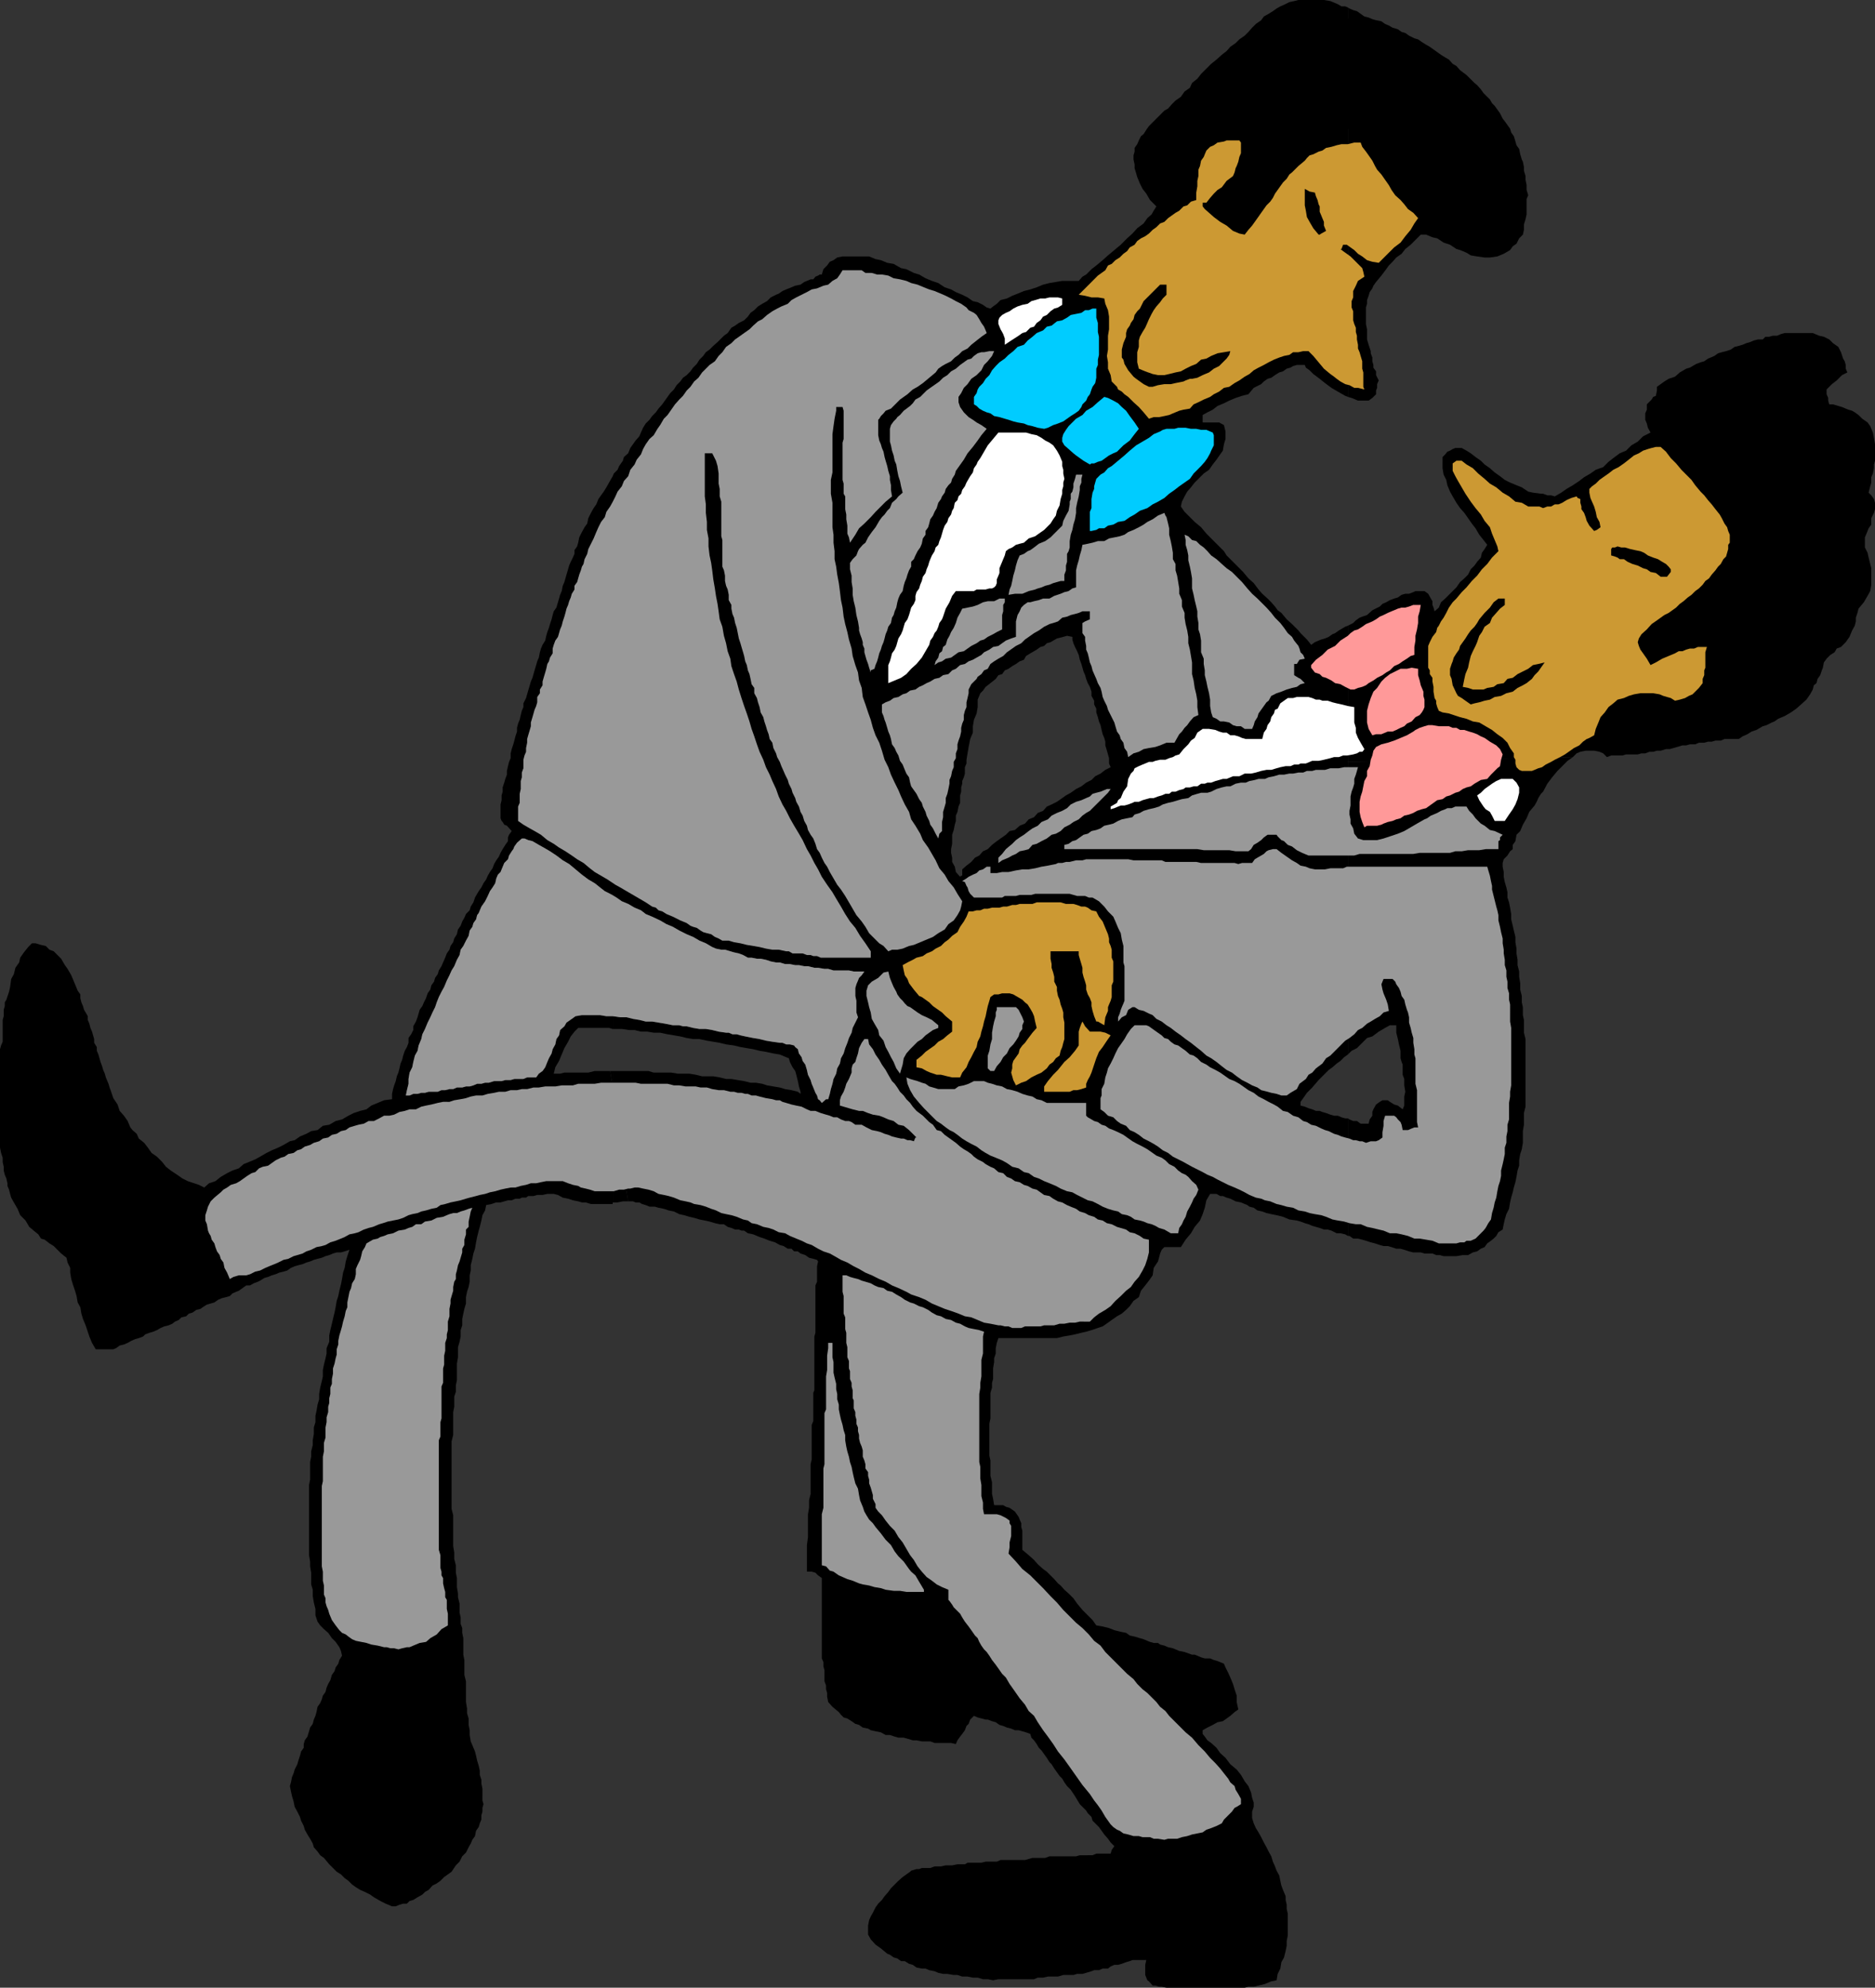 <svg xmlns="http://www.w3.org/2000/svg" width="352.5" height="373.598"><rect width="100%" height="100%" fill="#333333" stroke="none"/><path d="M115.2 226.297V226h.902l1-.203h1l-.5-2.899-2.403-18.699v22.098"/><path d="m115.2 204.2-.5-2.903h-2.9l-1.198.3h-4.5l-.801.2h-1.2l.297-1.2.704-1.199 1-2.398.699-1.203.5-1 .699-.899.7-.699h5.8l.7.2V191H114l-1.2-.203h-3.402L108.2 191l-.699.5-1 .7-.398.698-.801.7-.2 1-.5.699-.203 1-.5.902-.199.801-.5.898-.3.7-.399 1-.5.699-.7.5-.5.703h-1.698l-.704.297H96.7L96 203h-1l-.7.2h-1.402l-1 .3H91.2l-.699.2h-.8l-.7.3-.7.2h-.698l-.704.198h-1l-.699.301h-.7l-.8.2H83l-.7.3h-1.698l-.704.2H79.2l-.699.199h-.8l-.7.3h-.7l.2-1 .3-1.199v-.902l.2-1.2.5-1 .2-1 .3-1.199.5-.898.2-1 .5-1.203.198-.899.5-1 .5-1.199.5-1 .403-.902.5-1 .3-.899.399-1 .5-1 .5-.898.5-1.203.5-1 .398-.899.5-.8.5-1.2.5-.898.204-1 .5-.703.5-1 .5-.899.199-1 .5-.699.199-.699.5-.703.2-.797.3-.402.5-1.2.7-1 .5-1 .402-.898.5-.703.5-.797.199-.902.3-.7.5-.5.2-.5.5-1.199.699-.699.2-.703.5-.797.3-.402.2-.5.5-.7.902-.8h.5l.699.3.8.2 1.2.699.898.5 1.2.703 1.203.797 1.199.902 1.199.7 2.398 2 1.204.898 1.199.703 1 .797.898.703 1 .5.5.2V89.5l-.3.5-.399.7-.5.898-.5.8-1 1.399-.398 1-.5.703-.5.898-.5 1-.204 1-.5.7-.5.902-.5 1-.199 1-.199.7-.5.698v.7l-.3.699-.4.8-.3.7-.2.703-.3 1-.398 1.398-.301.7-.2 1-.3.699-.2.703-.203.7-.296 1-.5.698-.204.7-.199.8-.3.899-.2.703-.3.797-.2.703-.199.898-.5.801-.3.7-.2.699-.2 1-.3.699-.2.703-.3 1-.398 1.398-.301.7-.2.699-.3 1-.2.703-.203.7-.5 1v.698l-.296.7-.204.8-.199.899-.3.703-.2.797v.703l-.3.898-.2.801-.199.7-.3.898-.2.8v.903l-.3.7-.2.8-.2.898v.7l-.3.8-.2.7-.3.902v.797l-.2.703v.898l-.198.801v2.598l.199.5.199.203.3.5.5.2.9 1-.5.698-.2.5v.7l-.5.699-.5.8-.398.7-.301.703-.5.7-.403.698-.296.801-.5.7-.403.699-.3.699-.5.703-.399.797-.5.703-.3.5-.4.7-.3.898-.5.8-.2.7-.698.699-.301.703-.403.7-.296.8-.5.7-.204.898-.5.8-.199.7-.5.699-.199.703-.5.7-.3.8-.4.898-.3.7-.5.8-.2.7-.5.699-.198.703-.5.7-.204.8-.5.7-.296.898-.403.8-.3.7-.5.699-.2.703-.199.7-.3.8-.5.898v.7l-.4.8-.5.7V196l-.3.797-.398.703-.301.898-.2.801-.3.7-.2.898-.203.8-.296.7-.204.902-.296.801-.204.7-.199.898v1l-1.5.199-2.398 1-.903.703-1.199.297-1.199.402-1 .5-1.2.7-1.198.3-1.204.7-1.199.199-1 .8-1.199.2-.898.5-1.204.5-1 .699-.898.203-1.2.7-1 .5-1.198.5-1 .5-1.204.698-.898.5-1.2.5-1 .399-.902.8L43.7 220l-1 .5-1.199.7-1 .8-1.2.398-.902.801-1-.5-.898-.3-1.2-.399-1-.5-1-.703-1.198-.797-.903-.703-.699-.899-1-1-1-.699-.7-1-.698-.902-1-.797-.403-.902-.8-.7-.399-.5-.5-1.199-.7-1-.8-.902-.398-1.2-.801-1.199-.403-1.199-.296-.8-.204-.7-.296-.699-.204-.5-.199-.703-.3-.7-.2-.699-.3-.8-.399-1.399-.3-.699v-.703l-.5-.797v-.703l-.4-1.399-.3-.699-.2-.8-.3-.7V191l-.398-.703-.301-.5-.2-.7-.3-.699-.2-.8v-.7l-.5-.699-.203-.5-.5-1.199-.5-1.203-.699-1.2-.5-.699-.699-1.199-.7-.699-.698-.703-.801-.297-.7-.703-.902-.2-1-.3H6l-.7.703-.8 1-.7 1-.198.898-.704 1-.296 1.2-.5.902-.204 1.5-.199.898-.5 1.5-.3.5v.7l-.2.699V191l-.199.7v4.097l-.3.703-.2.7v18.5l.2 1 .3.898v.8l.2.899V220l.198.797.301.703.2.898v.5l.3.7.2.8.203.7.5.902.699 1.2.5 1.198 1 1 .699 1.2 1.2 1 .5.402.5.797.698.203.903.7.8.5 1.399 1.398 1 .8.2.899.5 1v.902l.198 1.2.301 1 .403 1.199.296 1 .204 1.199.5.902.199 1.2.3 1 .5 1.199.399 1.199.3.902.5 1.2.7 1.199h3.3l.5-.2.7-.5.8-.199.7-.3.7-.399.698-.3.704-.2.796-.3.403-.403.8-.297.7-.203.699-.297.7-.402.698-.301.801-.2.7-.3.5-.399.703-.3.5-.5.898-.2.5-.5.7-.199.698-.5.801-.199.403-.3.796-.5.704-.2.699-.203.699-.5.7-.297.8-.203.7-.2.5-.5.698-.3.5-.2.704-.5.699-.5H47l.7-.398.8-.3.398-.2.801-.5.7-.199.703-.3.699-.2.699-.3.8-.2.7-.203.7-.5.698-.297.704-.203.796-.2.704-.3.699-.2.699-.3.7-.2.8-.199.7-.3.698-.2.704-.3.699-.2h.8l.7-.199.898-.3-.398 1.199-.301 1-.2 1.199-.3.902-.2 1.2-.198 1-.301 1.199-.2 1-.3.902-.2 1.2-.203 1-.296 1.198-.204.899-.296 1.203-.204 1v1.2l-.5 1.198v1l-.199.899-.3 1.203-.2 1v1.2l-.199.898-.3 1.199L60 262v1l-.3 1-.2 1.2-.2.898v1.199l-.3 1v1.203l-.2 1.2v.898l-.3 1.199v1l-.2 1v3.3l-.198 1v13.2l.199 1.203v.898l.199 1.2v2.199l.3 1V300l.2 1.2.3 1.198v1.2l.4 1.199.5.703.698.7.801.698.7 1 .703.7.699 1 .3.699.2.902-.5.801-.2.7-.5.698-.203.7-.5.699-.296 1-.403.703-.3.7-.2.8-.5.7-.199.698-.3.7-.5.699-.2 1-.2.703-.3.7-.2.8-.5.7-.198.698-.301 1-.5.7-.2.699v.703l-.5.7-.203.8-.296.898-.204.7-.5 1-.199.699-.3.703-.2 1-.199.7.2 1 .198.898.301 1 .2 1 .5.902.5 1 .203.7.5 1 .199.698.5.899.5.8.5.903.199.7.7.8.5.7.698.5 1 1.198 1.403 1.399.8.5.7.703.699.5.7.7.698.5.801.5.903.398 1 .5.699.5 1.199.699 1 .5 1.2.5h.698l.704-.297.699-.203h.699l.5-.5.7-.2.8-.5.898-.5.5-.5.704-.398.699-.8.8-.399.7-.5.699-.703 1.398-1 .801-1.2.7-.699.5-1 .703-.699.5-1 .398-.699.3-.703.5-.7.2-1 .5-.699.2-.699.3-.699v-.8l.2-.7v-.703l.198-.7-.199-.699V336.2l-.199-1v-.699l-.3-.902v-.801l-.2-.899-.3-1-.2-.898-.2-.8-.5-1.2-.3-.703-.2-1.2v-.898l-.198-1V323l-.301-1v-.902l-.2-1.2V316l-.3-1.203V312l-.2-1v-3.102l-.203-1V306l-.296-.8V304l-.204-.902v-1.7l-.296-1.199v-.699l-.204-1.203v-1.7l-.199-1V294.2L85.4 293v-1.203l-.2-1.2v-5.8l-.3-1.2v-12.699l.3-1.199v-4.3l.2-1V262.5l.3-.902v-1.2l.2-1v-3.101l.203-1.2V253.2l.296-1 .204-1V250l.296-.902v-1.2l.204-1L87.3 246l.3-1v-1.203l.2-1 .3-.899.2-1V239.7l.199-.902v-1l.3-1.2.2-1 .3-.898.2-1.199.2-1 .3-1.203.2-.7.3-1.199.2-1 .5-.898.198-1 1-.203.903-.297h.8l.7-.203.699-.2h.7l.698-.3h.801l.403-.2h.796l.403-.3h1l.699-.2h1l.898-.199h1.204l.796.2.903.5 1 .199.898.3 1 .2.7.203h.703l1 .297h4.097V204.2"/><path d="m115.2 204.2 2.402 18.698.5 2.899H119l.5.203h.7l.5.297.698.203.704.297h1l.699.203 1 .2.898.3 1 .2 1 .5.903.198 1 .301.898.2 1 .3 1 .2.898.199 1 .3.903.2h.8l.7.5.699.199.7.3h.698l.5.2h.5l.704.5 1 .203 1.199.5.898.297 1 .402 1 .301.903.5.699.2.8.5h.7l.5.5H150l.5.398.898.3.704.5.796.2.704.199.199.3-.2.903v2.898l-.3.7v8.902l-.2.7v10.097l-.203.5v5.3l-.296.7v6.5l-.204.902v5.598l-.296 1.203v1.398l-.204 1.2v4.3l-.199 1.5v5h.903l.699.2.5.5.699.5v15.101l.3.7v.8l.2.7V316l.3.797v.703l.2.7v.698l.2 1 .8.899 1.2 1 .402.5.5.5.699.203.8.5.7.5.699.2.7.5 1 .198.5.301.902.2 1 .199.898.5h.8l.9.3.698.2h1l.704.199 1 .3h.699l1 .2h1.597l.801.3h3.102l.898.2.301-.7.5-.699.398-.5.5-.699.301-.8.403-.399.296-.8.704-.7.699.297 1.5.402h.398l.801.301.7.2.698.5.704.198.699.301.8.2.7.3h.699l1.398.399.801.3.2.7.5.5.5.699.402.703.5.5 1 1.398.5.801.398.399.5.8 1 1.399.5.5.403.703.5.7.699.698.8 1.2.899 1.5 1.2 1.199.3.5.7.703.198.7.704.698.5.5 1 1.399.699.8.5.7.699.703-.5.7-.2.698h-2.698l-.704.301H203l-.7.2h-5l-.8.3h-2.398l-.704.2-.699.199h-4.597l-.704.3h-2.097l-.801.2h-2.602l-.5.3H180l-1 .2h-1.2l-.902.199H175.7l-.8.3h-1.6l-.5.2h-.5l-1 .3-.2.2-.703.5-.699.5-.8.703-1.399 1.398-.5.7-.7.8-.5.7-.698.699-.5.703-.5 1-.403.7-.3.698-.2 1v1.7l.5.902.903 1 1 .7 1.199 1 .5.198.699.5.7.2.698.5h.704l.796.5.704.199.699.5 1 .203h.7l.7.297 1 .203.698.297.903.203h.8l1.2.2H180l.898.3h1l1 .2h.903l1 .3h.898l1 .2 1-.2h6.7l.703-.3h1l.898-.2h1.898l1-.3h1.903l.699-.2h1l.7-.203 1-.297.5-.203h.902l.699-.297h1l.5-.402.699-.301h.7l.698-.2.801-.3.7-.2.5-.199h2.601l-.2.899v1.902l.4 1 .3.2.7.8h.5l.698.2h.5l.903.199H234l.7-.2h1l.902-.199 1.199-.3 1.199-.5 1-.2.2-1.199.5-1 .198-1.203.5-.899.301-1.199.2-1v-.902l.203-1v-4.098l-.204-.902V358l-.199-.902v-.7l-.5-1.199-.3-.8-.2-.899-.199-1-.5-.902-.3-.801-.4-.899-.3-1-.5-.898-.398-.8-.5-.903-.5-1-.5-.899-.5-.8-.403-.899-.3-1V340.5l.3-.902v-.801l-.3-.899-.2-1-.5-1.199-.699-.902-.7-1.2-.8-1-1.2-1-.902-1.199-1-.898-.699-1-1-.902-.699-.5-.5-.7-.398-.5v-.699l.898-.5 1-.5.898-.5 1-.199.704-.5.699-.5.8-.703.7-.5-.301-1.399V318.7l-.398-1.199-.301-1-.5-1.203-.403-.899-.5-1-.296-.699-1.204-.5-.699-.199-.699-.3h-1l-.7-.2-.698-.3-.5-.2h-.5l-1.403-.5-1-.203-1.199-.5-.898-.2-.704-.3-.796-.2-.403-.3h-.8l-.7-.2-.5-.199-.699-.3-.7-.2-1-.3-.902-.2-.699-.5-1-.199-1.199-.3-1-.399-1.2-.3-1.198-.2-.704-1-.699-.703-1.199-1.2-1-1.199-.7-1-.902-.898-.796-.703-.704-.797-.5-.402-.699-.801-1.398-1.399-.7-.5-1-.898-.703-.8-1-.903-1.199-1V287.7L192 287v-.703l-.3-.7-.2-.5-.7-1-1-.699-.698-.199-.5-.3h-1.704l-.199-1.2-.199-.902v-2.2l-.3-1.199V274.5l-.2-.902v-6l.2-1v-4.801l.3-1v-.899l.2-.699v-2l.198-1.199v-.703l.301-.899v-1l.2-1 .3-.898h11l1.2-.3 1.203-.2 1-.203 1.199-.297.898-.203 1-.297 1.2-.402.902-.301 1-.7.699-.5 1-.699.898-.5.801-.699.7-.699.703-1 1-.703.398-1.2.8-1 .7-.898.7-1 .198-1.402.801-1.2.2-.699.203-.8.296-.7.5-.5H222l.898-1.398 1-1.203.704-1.2 1-1.199.5-1.199.398-1.199.3-1.402.7-1.2h1.2l.698.399h.5l.704.3.699.2 1 .5 1 .203 1.199.5.398.297.801.203.7.5.902.2.8.3.899.2 1 .198 1.2.301 1.198.5 1.403.2.699.199.8.3.7.2.7.3.698.2.704.199.796.3h.704l.699.2 1 .5H252l.898.203.5.297v-22.098h-.5L252.2 210l-.699-.3h-.7l-.698-.2-.801-.3-.7-.2-.5-.203h-.703l-.699-.297-.699-.203-.7-.297-.8-.203v-.7l.5-.699.7-1 1-1 1.198-1.398 1.903-1.902.699-.5.8-.7.7-.5.7-.699.698-.5v-55l-7.898.301-36.7.7-1 .5-.902.698-1 .5-.699.7-1 .5-.898.699-1 .5-1 .703-.903.5-.699.5-1 .7-1 .5-.898.398-.7.8-1 .399-.703.8-1 .403-.699.797-1 .402-.898.801-1 .2-.7.698-1 .7-.703.5-.898.699-.8.8-.9.403-.698.797-.801.402-.7.801-.902.7-.8.698v1.2h-.2l-.199.199-.8-.899-.2-1-.5-.898v-.8l-.2-.903v-.7l.2-1v-1.699l.3-.898.2-1 .2-.703v-1l.3-.7.2-1 .3-.699V149.5l.2-.703V148l.198-.703v-.5l.301-.7.2-.699V144.2l.3-.699v-.703l.2-1.2.203-1.199.296-1.5.5-1.199v-1.2l.204-1.203.5-1.2.199-1.199V131.5l.5-1.203.5-.5.5-.7.898-.699 1-.8.5-.7.7-.199.5-.699.703-.3.699-.5.699-.403.7-.5.8-.297.398-.703.801-.5.7-.399.5-.3.703-.5.699-.2.5-.5.699-.199 1.2-.699 1.198-.3.704-.2 1 .2v.5l.199.698.3.7.399.8.3.7.2.902.3.797.2.703.2.7.3.698.2.7.3.8.398.7.301.902v.797l.5.902v.7l.403.8v.7l.296.898.204.8.296.7.204.902.199.801.3.7.2.698v.7l.3 1 .2.699.199.703v1l.3.7 36.7-.7 7.898-.3v-25.602l-.5.199-1.199.703-.699.5-.5.2-.7.5-.698.3-.704.2-.5.198-.699.301-.699.5-.8-1-1.2-1.199-.398-.5-1.204-1.203-1-.899-1-1.199-.699-.5-.5-.699-.699-.8-.7-.7-1-.902-.698-.801-.903-1.2-1-.898-1-1.199-1.199-1.203-1.898-1.899-.5-.8-1.204-1.2-1.199-1.199-.898-.902-1-1.2-1.2-1-.902-.898-1-1-.699-1 .2-.902.5-1 .5-.899.698-.8.704-.899L226.3 89l1-.703.699-1 .7-.899.698-1 .5-.699.204-1.199.296-1v-1.402l-.296-1.2-.903-.5h-3.097V78l.898-.5 1-.5.898-.703 1.204-.5 1-.5 1.199-.5 1.199-.399 1.2-.3 1-1.2 1.402-.699.5-.5.699-.5.7-.199.7-.5.8-.5.7-.203.698-.5.704-.2.5-.3.699-.2h1.5l.199.5.7.5.698.7 1.204.902 1 .801 1.199.898 1.199.7 1.398.8.5.2v-73.2l-.5-.199h-.699l-.5-.3-.398-.2-1.2-.5L248.899 0h-4.796l-.801.2-.903.198-1 .5-.699.301-.699.399-.7.5-.8.5-.898.5-.5.699-1 .703-.704.7-.699.8-.699.7-1 .698-.7.7-1 .699-.698.8-.903.7-1 .902-1 .801-1.898 1.898-.7.899-1 .8-.402.903-1 .7-.699 1-1 .698-.7.7-.698.8-.704.399-.796.8-.704.7-.699.703-.699.7-.5.698-.5.801-.5.399-.398.8-.301.7-.5.699v.703l-.2.7v.8l.2.898v.7l.3 1 .2.699.5 1.203.5 1 .699.898.7 1.2 1.198 1.199-.5.8-.398.7-.8.703-.7 1-1.2.898-.902 1-1 .899L210.7 46l-2.398 2-1 .898-1.2 1-.902.7-1 1-.699.402-.7.797h-3.1l-1.2.203-1.2.2-1.198.3-1.204.5-1.199.398-1.199.301-1.2.5-1 .399-1 .5-1.198.3-.704.7-.699.5-.5.402-.699-.203-.7-.5-1-.5-.902-.2-1-.699-1-.5-1.199-.5-.898-.5-1.2-.398-1.203-.8-1.199-.403-1.199-.5-1.2-.7-1-.3-1.402-.7-1-.199-1.398-.8-1.2-.2-1.198-.5-1-.199-1.204-.5h-5l-1 .2-.699.5-.699.3-.5.7-.7.699-.3 1h-.398l-.301.199-.5.203-.403.5h-.5l-.699.297-.5.203-.699.5-1 .2-1.2.5-.5.198-.698.301-.704.5-.5.2-1 .5-.699.699-.898.5-.801.5-.7.699-.698.5-.5.703-.704.7-1 .5-.699.5-.699.398-.7 1-.698.5-.5.5-.704.699-.796.703-.704.7-.699.5-.5.698-.699.7-.5.8-.7.7-.5.699-.698.703-.704.5-.5.7-.699.698-.5.801-.699.7-1 1.398-.5.703-.7.797-.5.703-.698.7-.5.698-.704.7-.5.8-.398.899-.3.703-.7.797-.5.703-.5.7-.398 1-.801.698-.2.7-.703 1-.296.699-.704.703-.199.5v78.7l.7.5 1 .698 1.203.5 1.199.7 1.199.5.898.699 1.204.5 1.5.703 1.199.7 1.199.5 1.2.698 1.402.7 1.199.5 1.199.699 1.2.5 1.198.703.704.297 1 .203h.699l1 .297.699.203.898.2.801.3.903.5h.699l1 .2H143l1 .198.898.301 1 .2h.704l1 .3h.898l1 .2h.7l1 .199h.698l1.204.3h.699l1.199.2h.7l1 .3h2.902l.898.2h2l-.5.699-.5.5-.2.5-.3.703-.2.7v1.5l.2.898v2.199l.3.902-1 2-.198.899-.5 1-.301.902-.403 1-.296 1-.5.898-.204 1-.5.899-.199 1-.5 1-.199.902-.3 1-.2.899-.3 1h-.4l-.8.699-.398-.5-.301-.2-.2-.699-.3-.5-.403-1-.296-.699-.204-.699-.5-1-.199-.902-.3-1-.5-.7-.2-.699-.5-.699-.199-.8-.5-.403-.2-.297-.8-.203h-.7l-.698-.297h-.5l-1.403-.203-1.199-.2-1.2-.3-1.198-.2-1.5-.3-.903-.2-.699-.199h-.8l-.7-.3h-.5l-1.398-.2-1.204-.3-1.199-.2H131.5l-1.2-.199-1.198-.3h-.704l-.699-.2H126.5l-1.5-.3-2.398-.399h-1.204l-1.199-.3-1.199-.2-1.2-.3h-1.198l-1.403-.2v2.398h1.7l1.402.2h1l1.199.3h1.2l1.198.2h1.204l1.398.3 2.398.399 1.204.3 1.199.2h1.199l1.398.3 1.204.2 1.199.203 1.199.297 1.5.203 1.2.297 1.198.203 1.204.2 1.199.3 1.199.2 1.398.3 1.204.2 1.199.5.5.198.199.7.5 1 .5.699.2.703.3 1.2.2 1 .3 1v.398l-.5-.399-1.2-.3-1.198-.2-1-.3-1.204-.2L144.2 204l-.898-.3-1.2-.2h-1l-1.203-.3-1.199-.2-1.199-.203h-1l-1.2-.297-1.198-.203H132l-1.2-.297-1.198-.203h-2.204l-1.199-.2h-3.3l-1-.3h-6.7v2.902"/><path d="M115.2 201.297h-.5l.5 2.902zm138.198 31h.301l.7.5h.902l.8.203.7.2.898.3.801.2.898.3.704.2h.796l.704.198.898.301h.8l.7.2.898.3.801.2h1.403l.699.199h1.5l.699.3h.7l.698.2h2.403l1.199-.2h1l.898-.5.801-.199.7-.5.703-.3.5-.7.699-.5.5-.402.5-.5.398-.7.801-.5.2-1 .198-.898.301-1 .5-1 .2-1.199.203-.902.296-1 .204-.899.296-1 .204-1L285.3 220l.3-.902v-1l.2-1.2.3-.898.2-1.203v-2.2l.199-1.199V209.2l.3-1.199v-12.703l-.3-1.2V191.7l-.2-.902v-1.5l-.198-.899V187.2l-.301-1.2v-1.203l-.2-1.2v-1l-.3-1.199v-1l-.2-1.199v-.902l-.203-1.2v-1l-.296-1.199-.204-.898-.296-1.203v-1l-.204-1.2-.199-1-.3-.898v-1l-.2-.902-.3-1-.2-1v-.899l-.199-1v-.699l.2-.699.698-.703.5-.797.5-.402v-.801l.5-.7.204-1.199.699-.699.5-1.199.699-1.203.5-1.2 1-1.199.398-.699.301-.699.5-.8.403-.403.796-1.5.903-1.2 1-1.199 1.898-1.898 1-.703-42.3.902v55l.703-.699 1-.5.699-.703 1.199-1.2 1-.3 1.2-.899 1.198-.699.903-.5h1.199v1.399l.3 1.199.2 1 .3 1.203v1.398l.2.7.2.5V202l.3.797V204l.2 1.2-.2.898v1.699l-.3.703-.9-.703-.698-.2-.801-.5-.403-.3h-1l-.5.3-.699.5-.5.903-.199.5v.7l-.5.698-.2.801h-1.5l-.698-.5h-.704l-.699-.3-.3-.2v22.098"/><path d="m253.398 143.2 42.301-.903.7-.7.703-.3 1-.2h1.597l1 .2.7.3.703.7.796-.297H305l.7-.203h2.198l.704-.2h.699l.8-.3h.7l.699-.2h.7l1-.3h.698l.704-.2.699-.199 1-.3H317l.7-.2h1l.698-.3h1l.704-.2h.699l.699-.199h1l.7-.3h2.698l.704-.5.898-.399.8-.5.9-.3.698-.403.5-.297.704-.203 1-.5.5-.2.699-.5.699-.3.5-.2 1.2-.699 1-.699.902-.8 1-.899.699-1 .5-.902.199-.801.5-.399.2-.8.5-.7.3-.898.2-.5.198-1 .5-.703.704-.7.796-.5.403-.699.8-.3.899-.899.7-1 .5-1.199.5-.902.198-.801v-.7l.301-.898.2-.8 1-1.2.703-1.199.5-.902.199-1.2v-3.101l-.5-2-.2-.899-.5-1V101l.297-.703.403-1 .5-.7v-1.199l.5-1 .199-.699V94.5l-.2-.703-.5-.7-.5-.5.302-1.199.199-.699v-1l.3-.699.2-1v-.703l.199-.7V83.5l-.2-1.203-.198-1-.5-1.2-.5-.699-1-.699-.704-.699-.699-.5-.5-.3-.699-.2-.5-.203-.7-.297-.698-.203-1-.297h-.704l-.199-.703v-.5l-.3-.7V73.2l1-1 .902-.699 1-1 1-.5-.301-.703v-.7l-.2-.699-.3-.5-.398-1.199-.5-1-1-.699-.704-.703-1-.5-.898-.2-1.2-.5h-5.3l-.7.2-.698.3h-.801l-.7.2h-.703l-.5.5h-.898l-.8.203-.7.297-.7.203-.698.297-.704.203-.796.2-.704.5-.898.3-.8.2-.7.198-.7.5-.698.301-.5.2-.704.5-.699.199-.8.3-.7.399-.5.3-.699.2-1.2.703-.902.797-1.199.402-.8.5-1.399 1v.7l-.2 1-.5.199-.3.5-.2.199-.698.703v1l-.301.7v1.198l.3.7.2.8.5.899-1.403.703-1 1-1.199.7-1 1-1.199.5-1.2.898-.902.699-1 1-1.398.5-1 .703-1.2.7-.902.698-1.199.801-1.199.7-1 .699-1.2.699-.698-.2h-.704l-.796-.3h-.403l-1.5-.2-.898-.199-1.2-.8-1-.399-1.203-.5-1-.5-.898-.7-1-.703-.898-.797-1-.703-.704-.7-1-.699-.898-.699-.8-.5-.9-.5h-1.198l-.5.2-.5.3-.5.2-.403.5-.5.5V88l.2 1.2.5 1 .203 1 .5 1.198.5.899.699 1.203.699 1 .8.898 1.4 2 .698.899.704 1.203.796 1 .704.898-.5.801-.5.7-.204.898-.699.8-.5.7-.699.703-.5 1-.7.7-.8.698-.7 1-.698.7-.704.699-.699.703-.8.7-.399 1-.8.698-.2-.699-.2-.5V113l-.3-.5-.5-.902-.7-.5h-1.698l-.403.199-.8.3h-.7l-.699.2-.7.5-.698.203-.801.297-.7.402-.703.301-.5.5-1.398.7-1 .898-.898.3-.5.2-.704.5-.5.5-1 .5v25.601m0-68.601.704.199 1.199.5h2l.699-.5.7-.7v-.699l.198-.5V72.2l.301-.699-.5-1v-.703l-.5-.7v-.5l-.199-.699V67.2l-.3-.8V66l-.4-1.203-.3-1v-1.899l-.2-1v-3.101l.2-.7v-.699l.3-.8.2-.7.5-.699.2-.5.5-.699 1-1.203.902-1.2.5-.699.699-.699.699-.8 1-.7.7-.902 1-.797 1.902-1.902h1l1.199.5.898.199 1.2.8 1.203.403 1.199.797.699.203.5.2.7.3.8.5 1.2.2 1.402.198h1l1.398-.199 1.2-.5 1.198-.699.5-.703.704-.5.5-1 .699-.7.199-.898v-1l.3-1 .2-.902v-2.899l.3-.699-.3-1v-.902l-.2-1v-.7l-.3-1v-.699l-.2-1-.198-.398-.301-1-.2-1-.5-.703-.203-.7-.296-1-.5-.699-.204-.699-.5-.699-.5-.703-.398-.5-.5-1-1-1.399-.5-.5-.398-.699-.5-.5-.704-.699-.5-.703L277.7 16l-.5-.402-1.5-1.5-1.199-.899-.7-.8-.698-.399-.704-.8-.699-.403-.8-.5-2.098-1.5-.7-.399-.8-.5-.7-.5-.703-.199-1-.5-.699-.5-.7-.199-.7-.5-1-.3-.698-.403-.704-.297-.699-.5-1-.203-.699-.2-.7-.3-.8-.2-1.398-1-.704-.199-.699-.3-.3-.2v73.2M218.102 371.5l-.403-1-.3-.902-.2-1-.3-.5-.2-.7v-.699l-.5-.699-.199-.3h-.7l-1 .3-.698.2-.704.198-.796.301h-.704l-.699.5-.699.2h-.7l-.8.199-.7.3-.698.2h-.704l-.699.3-.8.2H203.5l-.7.199-.698.3h-.801l-.7.2H199.2l-.5.3h-2.2l-.7.2h-.698l-.5.203h-6.704l-.699-.203-.699-.2h-1.2l-.8-.3h-1.898l-.704-.2h-.699l-.699-.3h-.5l-.7-.2h-.8l-.7-.199h-.698l-.704-.3-.699-.2-.8-.3h-.399l-.8-.2-.7-.199h-.7l-.5-.3-.902-.5-.796-.2-.403-.5-.5-.199L168 365l-.7-.5-.8-.5-.398-.203-.301-.5v-1.2l.5-1.199 1-1.398.398-1 .801-.703.398-1 .801-.7.403-.5.796-.398.403-.5.8-.5.7-.199.898-.3 1-.2h1.403l1.199-.3h6.5l1-.2h4.097l.403-.203h4.8l1-.297 1.399-.203h1.2l.8-.297h.7l1.198-.203 1.204-.2h.699l.699-.3h1.2l1.198-.5 1.204-.2 1.199-.5 1.199-.199 1.2-.3 1.5-.399 1.198-.3 1.204-.5h2.597l1-.2h1.2l.902-.199H221l1-.3.898-.2 1-.5 1-.203.903-.5 1-.5.898-.7 1.2-.5 1.203-.699 1.199-.699h1l1 .7.699.898.898 1.5.301.703.5.7.2.698.5.801.203.7.5.898.199.8.5.903.3 1 .2.898.5.801.199 1.2.3.699V358l.2.797.2.902v2.899l.3 1-.3.699v.902l-.2.801v.898l-.5 1-.2.7-.5.699-.198 1-1.204.203-1.199.297-1.199.203-1.2.2h-2l-.698.3h-12.5M73.7 356.398l-1-.3-.7-.5-.7-.2-.8-.5-.7-.5-.698-.398-.704-.5-.699-.5-.8-.703-1.2-1.2-.398-.699-.801-.8-.398-.7-.801-.5-.403-.699-.796-.699-.403-.703-.5-1-1-1.399L60 343.2l-.5-1-.2-.699-.5-.703-.3-.797-.2-.902-.198-.7-.301-.5v-.699l-.2-.8V335l.2-1v-.703l.3-.7.2-1 .199-.699.3-.898.2-.8.3-.7.2-.703.2-.7.5-.699.3-1 .2-.699.5-.699.198-.8.301-.7.403-.703.296-1 .5-.7.204-.699.5-.699.199-.699.5-.8.199-.7.3-.703.5-1 .2-.7.5-.699.2-.699.5-.699.198-.8h.801l.903.3h1l1.199.2h.898l1.2.3H76.3l1.199-.3 1-.2.898-.3 1-.403 1.204-.297.898-.703 1-.5h1.398v4.3l.301.801v2.399l.2 1.203v.898l.3 1v1.7l.2.699.203.902v1l.296 1.2v.5l.204.5v.699l.296.699.204 1 .5.902v1.2l.5 1v.898l.199 1v1l.2 1.203v4.297l-.2.703v1.898l-.5.7-.198.8-.5.7-.204.902-.5.797-.5.703-.699.5-.5.898-.699.7-.7.8-.8.7-.7.699-.902.703-.796 1-.903.7-1 .698-1.199.5-.7.2-.698.3-.5.2-.704.3H73.7"/><path fill="#999" d="m218.898 345.797-1.199-.2h-.8l-.7-.3h-1.398l-.7-.2h-1l-1-.3-.902-.2-.699-.5-.5-.199-.7-.5-.5-.5-1-1.398-.698-1.203-.704-1-.699-.899-.8-1.199-1.399-1.699-1.2-1.703-1.198-1.7-1-1.398-1.204-1.5-.898-1.402-1-1.399-.898-1.199-1-1.5-.704-1.199-1-.902-.699-1.2-1-1.199-1.398-2-.5-.699-.7-1.203-.703-.7-.699-1-.5-.699-.699-.898-.5-.8-.5-.7-.5-.5-.5-.703-.398-.7-.301-.699-.5-.5-.7-1-.5-.699-.703-.902-.5-.797-.398-.703-1.2-1.2-.3-.5-.5-.699-.2-.199v-1.902l-1.198-.5-1-.5-.903-.7-1-.699-.898-1-.801-1-.7-1.199-.698-.902-.704-1.2-.699-1.199-.8-1-.7-1.199-.898-.902-.801-1-.7-1-.698-.7-.5-.699v-.699l-.5-1V281l-.204-.703-.199-.7-.3-.8v-.7l-.2-.699v-.699l-.5-.699v-.8l-.199-.7-.3-.703v-1.2l-.2-.699-.3-.699-.2-.8v-.7l-.2-.699v-.703l-.3-.7v-.8l-.2-.7v-.699l-.3-.699v-1.5l-.2-.402v-1.5l-.198-.7v-.699l-.301-.699v-1.5l-.2-.5v-1.402l-.3-.7V253.2l-.2-.8v-1.9l-.203-.703v-2.2l-.296-.699v-3.3l-.204-.801v-3.098h.704l.699.301.699.2.8.198.7.301.7.2 1 .3.698.399.704.3 1 .2.699.5.898.199.801.5.898.5.704.5 1 .5.699.203 1 .5.699.2 1 .5.7.5.902.5.796.198.903.5 1 .2.898.5.801.199.898.5.704.3 1 .2 1 .203.898.297-.2.902v3.2l-.3 1.199v3.101l-.2 1.2v.898l-.198 1.203v12.797l.199.902v2.2l.199 1.199v2.101l.3 1.2v1.199l.2 1h2.398l.704.199 1 .5.699.5v.5l.3.5v1.902l-.3 1.2v.898l-.2 1.203 1.399 1.5 1.2 1.398 1.5 1.2 2.402 2.402 1.398 1.5 1.2 1.2 1.198 1.398 1.204 1.199L202.3 305l1.199 1 1.2 1.2 1 1.198 1.198.899.903 1.203 4.097 4.098 1.204 1 .699.902 1 1 .898.7 1.7 1.698.703.899 1 .8.699.903 3.097 3.098 1.204 1L225.3 328l1.199 1.2 1 1.198 1 1 .898 1 .704.899.796 1 .403.703.8.7.2.698.5.801.5.899v1l-.801.5-.398.199-.5.703-.704.7-.796.8-.403.7-1 .5-1 .398-.898.3-.7.5-2 .399-.902.3-1 .2-.898.3h-1.7l-.703.2"/><path d="m174.2 325.2-.9-.302h-1.198l-1-.199-1.204-.3-1-.2L167.7 324l-.898-.3-1-.2-1.2-.5-.902-.203-1-.5-.7-.297-1-.402-.898-.301-1-.5-.704-.2-.5-1.398-.5-1.199-.199-1.203-.3-1.2-.2-.8v-.7l-.199-.699V305l.2-.703v-2.7l.198-1.199.301-1.199h.903l1.199.301 1.199.2 1.2.5h.5l1 .198.5.301.698.2.5.3.704.2.699.199.699.5h9.398l.704 1 1 1.402.699 1 .898 1.2.801 1.198.898 1.2.704 1.199 1 1.203 1 1.2.699 1.198.898.899 1 1.5.7 1.203 1 1.2.902 1.198 1 1.399-.7.3h-1l-.902-.3-1.199-.5-.8-.2-.7-.199h-2.602l-.699.399-.8.5-.399 1-.5.902-1 2h-4.8m49.198-1.999-.699-.903-.699-.7-1-.8-.7-.899-1.198-1-1-.898-.903-1-1-.703-.898-1.2-1-1-.7-.898-.703-.8-.796-.899-.704-1-.199-.703-.3-.5h.3l.7.3.703.2.699.203.8.297.899.5 1.2.203 1 .5 1.198.2 1.204.5 1.199.198 2.398 1 1.403.2.5.3.699.2.699.3 1 .2.7.699.698.5.5 1 .5.703.204.898.296 1 .204 1.2-.903.199-.8.5-.899.5-.7.5-1 .203-1 .5h-.902l-1 .2"/><path fill="#999" d="m74.898 310-.796-.203h-.704l-.699-.2h-.5l-1.199-.3-1.2-.2-.902-.3-2-.399-.699-.3-.699-.5-.5-.399-.7-.3-.5-.5-.698-.899-.704-1-.296-.703-.204-.5-.199-.7-.3-.699-.2-.699v-.8l-.3-.7V298l-.2-.902v-1.7l-.199-1v-15.101l.2-.899v-4.601l.198-1v-1.598l.301-1v-1.902l.2-1v-.899l.3-1v-1l.2-.699v-.902l.203-.797v-1.203l.296-.7v-.898l.204-1v-1l.296-.902.204-1 .199-.7v-1l.3-.898V252l.2-1 .3-1 .2-.703.199-.899.3-1 .2-1 .3-.699v-.902l.4-2 .3-.7.2-.898.5-.8.198-.899v-1l.301-.703.5-1 .2-.7.203-.898.5-.8.296-.7 1.204-.699.898-.203.5-.297.7-.203.698-.297 1-.203 1-.5 1.204-.2.699-.3.699-.2.7-.5h1l.698-.5 1.204-.199 1-.5 1.199-.199.699-.3.5-.2.7-.199h.698l.704-.3.699-.2.8-.3.7-.2-.301.7-.2 1-.198.898v1l-.5.5V232l-.301 1v1l-.403.7v.698l-.296 1-.204.7-.296.699-.204 1-.199.703v.898l-.3.5-.2 1v.7l-.3 1-.2.699V245l-.199 1v1.398l-.3 1V250l-.2.797v.703l-.3.898v1.5l-.2.899v1.703l-.2.7v2.698l-.3.7v6l-.2.699V270l-.3.7v20.597l.3 1v2.402l.2.7v.699l.3.5v1l.2.902.2.7v1l.3.5v1.698l.2.899v2.203l-1.2.7-.898 1-1.204.698-.796.7-1.204.199-1.199.5-.699.3h-.5l-.898.2-.704.203m95.5-10.8-1.199-.2H168l-1.5-.203-.898-.297-1.204-.203-1-.297-1.199-.203-.699-.2-1.2-.5-1-.3-.902-.399-.699-.3-1-.7-.699-.199-.7-.8-.8-.2v-9.601l.3-1.2V276l.2-.8v-9.602l.3-.7V258.7l.2-1.199v-2.703l.2-1.399v-1h.8v2.7l.2.902v2l.198.898.301 1.2v1l.2.902v1l.3 1v.898l.2 1 .203.899.296 1 .204 1 .296.902v1l.204 1.2.199.898.3 1 .2 1 .3.902.2 1 .199.899.3 1.199.5 1 .2 1.203.2 1 .5 1.2.3.898.398.699.5.8.704.7.5.703 1 1.2.898 1.198 1 1 .7 1.2.698.902 1 1 1 1.398.403.5.8.7.7 1.199.898 1.5v.402h-3.3"/><path d="m19.898 251.5-.5-1-.5-.902-.699-1-.199-1-.5-1.2-.5-.898-.2-1-.3-.902-.398-1-.301-1-.2-.899v-1l-.3-1.199v-2.902l-.903-.399-1-.3-.898-.7-.5-.5-1-.699-.7-.703-.698-.5-.704-.7-.796-1-.704-.699-.699-.699-.5-.699-.699-.8-.5-.7-.7-.5-.198-.203-.301-.7v-.699l-.2-1.199V221l-.3-.703v-3.598l-.2-1-.203-.902V209.5l-.296-1.203V202.5l.296-.902V192l.204-1 .199-.703v-1l.3-.7v-.699l.2-.699v-.8l.3-.7.2-.699v-.703l.5-1 .5-.899.398-1 .801-.5.7-.699.698-.199.704.398 1.199 1.2.5.8 1 1.399.398 1 .5.902.301.7.398 1 .5 1 .301.898.403 1 .296 1.203.5.898.204 1.2.199 1.199.3 1 .2 1.203.5 1.2.199 1 .3.898.2 1.199.3 1.203.2 1 .2.898.3 1.2.5 1 .2 1 .5 1.199.198.902.5 1 .704.7.699 1 1 .898 1 1 .699.902.898 1 1 1 1.204.899 1 1L29 220l1.2.797L31.397 222l1 .7 1.204.898 1.199 1 .898 1.199v.703l.5 1 .301.898.398 1.2.301 1 .7 1.199.5 1 .5 1.203.402 1.2.5.898.5 1.199.5 1 .199.902.5 1.2.2 1v1l-.9.199-1.198 1-.704.199-.5.203-.699.5-.8.5-.7.2-1.398 1-1 .5-.7.198-.703.5-.699.5-.8.5-.899.399-1 .3-.7.5-.698.2-1 .203-.704.5-.699.297-.699.203-.5.2h-.7l-.8.3h-2.602"/><path fill="#999" d="m190.3 249.598-.698-.301h-.704l-.796-.2h-.403l-1.5-.3-1.199-.2-2.398-1-1.204-.199-1.199-.5-1.398-.5-1.2-.398-1.203-.5-1.199-.5-1.199-.703-1.2-.5-1.5-.5-.902-.5-1.5-.7-1.199-.5-1.199-.699-1.2-.5-1.402-.699-1.199-.5-1.199-.699-1-.5-1.2-.703-1.198-.5-1.204-.7-.898-.5-1.2-.398-1-.5-1.198-.699-.903-.3-1-.5-1-.403-1.199-.5-.898-.5-1.204-.2-1-.5-.898-.3-1-.2-1.2-.5-1-.199-.698-.5-.903-.199-1.199-.5-1-.3-1-.2-.898-.199-1-.5-.903-.3-1-.403-1-.297-1.199-.203-.7-.297-.902-.203-1-.2-1.199-.5-1-.3-.898-.2-1-.199-.903-.5-1-.3-1-.2-.898-.199h-.7l-.8.2h-.398l-.801.199h-.903l-1 .3h-3.597l-.903-.3-.796-.2-.903-.199-.5-.3-1-.2-.898-.3-1-.399h-3.102l-1 .2-.898.198h-1l-.903.301-1 .2-1 .3H96l-1 .2-.898.199-1 .3-1 .2-.903.3-1 .2-.699.199-1.2.3-.698.2-1 .3-.903.2-1 .203-1 .297-.898.203-.7.5-1 .2-1 .3-.902.2-.699.3-1 .2-.7.198-1 .5-.902.301-2 .399-.898.3-.7.2-1.198.5-.801.199-.903.3-1 .5-.699.2-1 .203-.898.5-.7.297-1 .402-1 .301-.902.5-.699.2-1 .198-1 .5-.898.301-.704.399-1 .3-.699.2-1 .5-.898.199-1 .5-.7.3-1 .403-.703.297-1 .5L48 239l-1 .5-.7.2h-1.402l-1 .3-.699.398-.5-1.199-.5-.902-.199-1-.5-.7-.2-.699-.5-.699-.3-.8-.2-.7-.5-.699-.198-.703-.301-.5-.2-.5-.203-1.2-.296-.699v-1l.296-.898.204-.703.5-1 .699-.7 1.199-1 .5-.5.7-.398.698-.5 1-.3.704-.399 1.398-1 .8-.5.7-.203.7-.7.698-.3 1-.2.704-.5.699-.5 1-.5.699-.199.7-.5 1-.199.698-.5.704-.199.699-.5 1-.3.699-.403 1-.297.7-.5 1-.203.698-.5.903-.2.8-.5.899-.199.7-.5 1-.3.698-.2 1-.199.903-.5h1l1-.5.898-.5h1l.903-.199 1-.5 1-.203.898-.297h1.2l1-.5.902-.203 1-.2 1.199-.3 1-.2H84.5l.898-.3 1.204-.2 1-.199.898-.3 1-.2h1.2l1-.3 1.198-.2.903-.199H95l1-.3h1.2l.902-.2h1l1.199-.3h1l1.199-.2h1.898l1.204-.199h2.097l1-.3h3.102l1.199-.2h6.5l1 .2h5l1.2.3h1l1.198.2h1.903l.898.198h1.2l1 .301 1.203.2h1l1.199.3H138l.7.2h.698l.704.199h.5l.699.3h.8l.7.2 1.199.3 1.2.2.698.199h.704l.5.3.699.2 1 .3.898.2 1 .203 1 .5.7.297h.902l1 .402 1 .301.699.2.7.3h.698l.704.398.796.301h.704l.5.2.699.5H162l.898.5 1 .5 1 .199.704.199.699.3.699.2.7.3.8.2.898.203h.5l.704.297h.5l.699.203.3-.703h.2l-.7-.7-.703-.699-1-.8-1-.2-.898-.699-1-.3-.898-.399-.801-.3-1.2-.2-.902-.3-1-.403h-.699l-1.2-.297-.698-.203-1-.297-.704-.203v-1l.204-.7.5-.898.296-.8.204-.7.5-.902.5-1.2v-.8l.199-.7.5-.5.199-.699.3-.898.2-1 .5-1 .5-.703h.7l.198 1 .704.902.5 1 .699 1 .5.899.699 1 .5.902.7 1.2.5.5.5.698.5.801.698.7.5.699.704.699.5.703.699.797 1.199.902 1.2 1.2.698.5.704 1 .796.199.704.699 2.097 1.5.801.703.7.5.698.398.704.5.5.5.699.5 1 .5.5.399.898.5.7.3.8.7.903.203.699.7.8.3.7.5.898.2.801.5.7.198.902.5.796.2.704.5.699.5 1 .199.699.5.898.5.801.203.903.5.699.297 1 .402.699.5 1 .301.7.398 1 .301.698.5.903.2.8.5.899.199 1 .5.7.199 1 .3.698.5.903.2 1 .5.699.5 1 .203v2.398l-.3 1.2-.4 1.199-.5 1-.698 1.203-.801.898-.7 1-.902.7-1 1-1 .902-.898 1-1 .7-1.2.698-.902.7-.8.8H203l-.898.2h-1l-1 .199h-.903l-1 .3h-1.898l-.7.2H192.7l-.699.3h-1.7M270.5 233.7l-1.2-.5-1.198-.2-1.204-.203h-1l-1.199-.5L263.5 232l-1-.203h-1.2l-1.198-.5-.903-.2-1.199-.3-1-.2-1.2-.5h-.902l-1.199-.199-1-.3-1.199-.2-1-.199-1.2-.5-.902-.3-1.199-.2-1-.199-.898-.3-1.2-.2-1-.5-1.203-.203-1-.297-.898-.203-1.2-.5-1-.2-.698-.3-1-.2-1.204-.5-.898-.5-1-.5-.898-.398-1.204-.5-2-1-.898-.5-1-.402-.898-.5-2-1-.903-.5-.699-.399-2-1-.898-.699-1-.5-.903-.699-.8-.5-.899-.5-1-.5-.898-.703-.801-.5-.903-.399-.699-.8-1-.399-.699-.5-.7-.699-1-.3-.698-.7-.704-.5v-2.102l.204-.5V204.7l.5-1 .199-1.199.3-.902.2-.801.5-.899.5-1 .398-.898.5-1 .5-.703.7-1 .5-.899.703-1 .699-.699h2.199l.5.2 1.398 1 1 .699.5.5.704.199.5.5.699.5.699.203 1.398 1 .801.7.7.198.703.5.699.7 1 .5.699.5 1 .5.898.5 1 .699.704.5 1 .402.898.5 1 .7.7.5 1 .5.902.699 1 .5.898.5 1 .5.7.402 1 .797.902.203 1 .7 1 .3.898.7.7.198.8.5.898.2 1 .5.704.3.699.2 1 .5.699.199.7.3.698.2.801.203.7.297h.5l.703.203h.5l.699.297.898-.297h1l.5-.203.7-.5v-1l.203-1.2v-.898l.296-1h1.704l.398.301.3.398.5.5.2.5.2 1h1l.698-.3.5-.2h.704l-.204-1v-6l-.296-1.199v-4.8l-.204-.7v-1l-.198-1.2v-.902l-.3-1-.2-.899-.3-1v-1l-.2-.902-.199-.5-.3-1-.2-.899-.5-.699-.2-.8-.3-.7-.5-.699-.2-.5-.5-.5h-1.698l-.204.5-.199.5.2 1 .203.7.5 1.198.296.899.204 1.203-1 .297-.704.703-.898.5-.8.5-.7.398-.898.801-.801.399-.7.8-.902.7-.8.5-.7.699-.699.703-1.398 1.398-.801.5-.7 1-1.203.899-.699.8-.7.403-.5.797-1.2.902-.5 1-1.198.7-.704.5h-1l-.898-.301-1-.2-.7-.199-1.198-.3-.704-.5-1-.399-.898-.5-1-.5-1-.703-.898-.7-1-.5-.903-.699-1-.8-1-.7-.898-.5-1-.898-.903-.703-1-.797-1-.703-.898-.7-1-.699-.898-.699-.801-.5-.903-.699-1-.5-.699-.703-.699-.297-1-.5-.898-.203-.801-.5h-.403l-.796.5-.403 1-.8.402-.7.801v-.8l.301-.7.2-.703.198-.5.301-.7.2-.5v-6.5l-.2-.699v-3.101l-.3-1.2-.2-1.199-.5-1-.5-1.199-.398-.902-1-1-.7-.899-1-1-1.203-.699h-.699l-.699-.3h-1.5l-1.398-.399h-6.5l-.704.2H191.7l-.699.198h-2.102l-.5.301h-5.296l-.704-.699-.296-.5-.204-.703-.199-.297-.3-.703-.5-.2.8-.5.403-.3.796-.399.704-.3.5-.5.699-.2.699-.5h.7v1.2h1.198l1-.2h1.204l1.398-.3 1.2-.2h1.198l1.204-.199 1.199-.3 1.199-.2 1.5-.3.398-.2h.801l.7-.199h.703l1.199-.3h1.199l.7-.2h7.902l1 .2h5.296l.704.3h5.796l.903.2h6.3l.7.198.699-.199h1.898l.5-.699.5-.3.704-.403.5-.297.5-.5.398-.203.8-.2h.7l.898.7 1 .703 1 .7.903.5.699.5 1 .198.7.301 1 .2h1.902l1-.2h2.398l.7-.3h26.402l.199.699.3 1 .2 1 .199.902v.7l.3 1.198.2.801.3 1.2.2.699.2.902v1l.3 1.2.2 1 .3 1.198v.899l.2 1.203v.7l.198 1.198v1l.301 1v1.2l.2.902v1.2l.3 1v1.198l.2.899V192l.203 1.2V204l-.204 1.2v.898l-.199 1.199v3.101l-.3 1v1.2l-.2 1v1.199l-.3.902v1.2l-.2 1-.199.898-.3 1.203v1l-.2 1-.3.898-.2 1-.2 1.2-.3.902-.2 1-.3 1-.2 1.2-.5.698-.5.899-.402.5-1.5 1.5-.898.402h-.8l-.4.301h-.8l-.7.2h-3.3"/><path fill="#999" d="m220.102 231.797-1.204-.7-1-.3-.699-.399-.699-.3-.8-.2-.7-.3-.7-.2-1-.199-.698-.5-.704-.3-1-.2-.699-.5-.898-.199-1-.3-1-.403-.903-.5-1-.5-.898-.2-2-1-.898-.5-1-.199-1.204-.5-.898-.5-1.2-.5-1-.398-1-.5-.902-.3-1-.7-.898-.203-1-.7-1.2-.3-1-.7-.902-.5-1.199-.5-1-.398-.898-.5-.801-.5-.898-.699-1-.5-.903-.5-.8-.5-.899-.703-.7-.5-.8-.399-.7-.5-.902-.699-.796-.5-.704-.699-.5-.5-1.199-1.203-.898-1-1-1.2-.7-1.199-.5-1.199-.203-1.199.704.297.699.203.699.2.8.3.7.2.7.5.698.198 1 .301h3.102l.7-.5 1-.199.902-.3 1-.5H185l.7.3.8.2.898.3 1 .2.903.5 1 .198 1 .301.898.399 1 .3.903.2.796.5.903.199 1 .5h7.398v2.402l.301.301.7.398.5.301.698.2.704.5.699.199.699.5.8.3.9.399 1 .5.698.5 1 .703.903.5 1 .5.898.5 1 .7.7.5 1 .398.703.5.699.699 1 .5.699.703.7.5.698.297.5.402.704.801.796.7.403.898-.403 1-.5.699-.296.703-.403.797-.5.902-.3 1-.399.7-.3.699-.5.699-.2 1h-1.398m-65.602-24.5-.398-.5-.301-.2-.2-.699-.3-.5-.403-1-.296-.699-.204-.699-.5-1-.199-.902-.3-1-.5-.7-.2-.699-.5-.699-.199-.8-.5-.403-.2-.297-.8-.203h-.7l-.698-.297h-.5l-1.403-.203-1.199-.2-1.2-.3-1.198-.2-1.5-.3-.903-.2-.699-.199h-.8l-.7-.3h-.5l-1.398-.2-1.204-.3-1.199-.2H131.5l-1.2-.199-1.198-.3h-.704l-.699-.2H126.5l-1.5-.3-2.398-.399h-1.204l-1.199-.3-1.199-.2-1.2-.3h-1.198l-1.403-.2H114l-1.2-.203h-3.402L108.2 191l-.699.5-1 .7-.398.698-.801.7-.2 1-.5.699-.203 1-.5.902-.199.801-.5.898-.3.7-.399 1-.5.699-.7.5-.5.703h-1.698l-.704.297H96.7L96 203h-1l-.7.2h-1.402l-1 .3H91.2l-.699.2h-.8l-.7.3-.7.2h-.698l-.704.198h-1l-.699.301h-.7l-.8.2H83l-.7.3h-1.698l-.704.2H79.2l-.699.199h-.8l-.7.3h-.7l.2-1 .3-1.199v-.902l.2-1.2.5-1 .2-1 .3-1.199.5-.898.2-1 .5-1.203.198-.899.5-1 .5-1.199.5-1 .403-.902.5-1 .3-.899.399-1 .5-1 .5-.898.5-1.203.5-1 .398-.899.5-.8.5-1.2.5-.898.204-1 .5-.703.5-1 .5-.899.199-1 .5-.699.199-.699.5-.703.2-.797.3-.402.5-1.2.7-1 .5-1 .402-.898.5-.703.5-.797.199-.902.3-.7.5-.5.2-.5.5-1.199.699-.699.2-.703.5-.797.3-.402.2-.5.5-.7.902-.8h.5l.699.3.8.2 1.2.699.898.5 1.2.703 1.203.797 1.199.902 1.199.7 2.398 2 1.204.898 1.199.703 1 .797.898.703 1 .5 1.2.7 1 .698 1.203.5 1.199.7 1.199.5.898.699 1.204.5 1.5.703 1.199.7 1.199.5 1.2.698 1.402.7 1.199.5 1.199.699 1.2.5 1.198.703.704.297 1 .203h.699l1 .297.699.203.898.2.801.3.903.5h.699l1 .2H143l1 .198.898.301 1 .2h.704l1 .3h.898l1 .2h.7l1 .199h.698l1.204.3h.699l1.199.2h.7l1 .3h2.902l.898.2h2l-.5.699-.5.5-.2.5-.3.703-.2.7v1.5l.2.898v2.199l.3.902-1 2-.198.899-.5 1-.301.902-.403 1-.296 1-.5.898-.204 1-.5.899-.199 1-.5 1-.199.902-.3 1-.2.899-.3 1h-.4l-.8.699"/><path fill="#c93" d="M196.3 205.2v-1l.7-1 1-1.2.898-.902 1.204-1.5 1-.899 1-1.199.699-1v-2.602l.199-.699.3-.8.2-.399.5.898.898 1h2l.903.2 1 .5-.7 1-.8 1.199-.7.902-.5 1.2-.402 1.199-.5 1.5-.3.699-.399.703-.3.7v.698l-.9.301-.8.2h-.7l-.698.3H196.3"/><path fill="#c93" d="m191 204-.5-1-.2-.703-.198-.7.199-.8v-.7l.199-.699 1-1.398.2-.8.5-.7.5-.5.5-.703.902-1.2.796-.898-.296-1.199-.204-1-.296-.703-.403-.7-.5-.8-.5-.399-.5-.5-.5-.3-.699-.399-.5-.3-.7-.2h-1.402l-.699.2h-.8l-.7.5-.199.699-.3 1-.2.902-.2 1-.3 1-.2.898-.3 1-.2.899-.5 1-.198 1-.5.902-.5 1-.5.899-.403 1-.8 1-.399.902H179l-.898-.203-1.204-.297h-.796l-1.204-.402-.699-.301-.898-.5-1-.2V199.2l1-.8.699-.7.7-.5 1-.699.698-.703.903-.5.8-.7.899-.699V192l-1.2-1-.698-.703-1-.7-.704-.5-.699-.699-1.398-1-.5-.199-1-1.199-.903-1.203-.296-.797-.5-.703-.204-.899-.199-1 .903-.5 1-.5.699-.398 1.199-.3.7-.5 1-.403.698-.5 1-.5.704-.7.699-.5.699-.699 1-.699.5-1 .7-1 .5-.902.402-1h.796l.704-.2h.699l.699-.3h.7l.8-.2h1.398l.704-.199h.699l1-.3H191l.7-.2h2.402l.796-.3h4.5l1 .3h1.403l.699.2.8.3h.7l.5.2.7.5.902.199.5 1 .699.902 1 2.399.199.8v.7l.3.699.2.703v1.5l.3.7v3.8l-.3.7v2.198l-.2.7-.3.699-.2.5V190l-.5 1.2-.198 1.5-1.204-.7h-.296l-.403-1-.3-1-.2-.902v-.7l-.3-.8-.399-.7-.3-.898v-.8l-.2-.7-.3-.902-.2-.801v-.899l-.2-.699-.3-1-.2-.699v-.703h-5.3v1.402l.2 1v.7l.3.898.2.8v.903l.5 1v.7l.198 1 .301.698.2.899.3.8.2.7v.902l.203 1v3.098l-.204.703-.199.797-.3.703-.2.898-.699.5-.5.7-.7.5-.5.699-1 .8-.902.403-1 .5-1 .7-.898.3-1 .5"/><path fill="#999" d="m169.2 201.797-.7-1-.5-1.2-.5-.898-.5-1-.5-.902-.398-1.2-.801-1-.2-1-.703-1.199-.5-.898-.199-1.203-.3-1-.2-.899-.3-1.199v-1l.3-1 .7-.699 1.203-.703 1-1 .898-.2.3 1.2.4 1 .3.703.5.898.2.5.5.7.5.5.402.5.5.5.5.199 1.398 1 .8.5.9.402 1 .5 1.198 1v.5l-1 .399-1.398 1-.7.699-.8.5-.7.703-.698.7-.704.8-.5.898-.199 1.2-.3 1-.2.699m17.001-.5-.5-.5v-2.399l.3-.898.2-1.203.3-1v-1.2l.2-1.199.198-.898.301-1v-.703l.2-.5v-.5H191l.5.5.5 1 .2.402.3.801-.3.7v.698l-.5.7-.2.699-.5.8-.5.7-.7.703-.5 1-.698.7-.5.898-.704.8-.5.899h-.699M155.7 180h-1.4l-.698-.3h-.704l-.5-.2h-.699l-.8-.3H149l-.7-.403h-.5l-1.402-.297H145.2l-1.199-.203-1.2-.297-1.198-.203-1.204-.2-1.199-.3-1.199-.2-1-.3h-1.2l-.698-.399-.704-.3-.699-.5-.8-.2-.7-.199-.5-.3-.699-.5-.7-.2-.5-.199-.698-.5-.704-.3-.5-.2-1.398-.703-1.2-.5-.8-.5-.7-.2-.5-.5-.698-.199-1.204-.8-3.597-2.098-1.2-.703-.902-.5-1.5-1-2.398-1.399-.903-.699-1.199-1-1.199-.699-1-.703-1.2-.797-1.198-.703-1-.7-1.204-.699-1.199-1-1.199-.699-.898-.5-1.204-.699-1-.703v-2.7l.301-.699V149.2l.2-.902v-1.5l.203-.7v-.898l.296-.8v-1.602l.204-.797.296-.703v-.7l.204-1v-.699l.199-.699.3-1 .2-.699v-.703l.3-1 .399-1.399.3-.699.2-.699v-1l.5-.703v-.7l.5-.8v-.7l.2-.699.3-1 .2-.699.198-.902.301-.5.2-.7.5-.8v-.899l.203-.699.296-.8.5-.7.204-.699.199-.703.3-.7.2-.8.3-.899.2-.699.199-.8.3-.7.2-.699.3-.703.2-.7.5-.8v-.7l.5-.699.398-1.398.301-.8.2-.7.3-.5.2-.902.5-1 .203-.899 1-2 .5-1.199.398-.902.5-1 .7-.899.3-1 .7-1 .5-.902.5-1 .402-.899.796-1 .403-1 .8-.898.399-1.203.8-1 .4-.899.8-1 .398-1 .5-.898.704-1 .796-.703.704-1.2.5-.699.699-1.199.699-.699 1.398-2 .801-.902.7-.7.703-1 .699-.699.699-1 .8-.699.7-1 .7-.703.698-.7 1-.699.704-1 .699-.699.699-1 1-.699.7-.703 1-.7.698-.5 1-.699.704-.699.898-.8.8-.399.9-.8 1-.7.902-.5.796-.402 1.204-.5.699-.7.898-.5 2-1 .903-.5 1-.199 1.199-.5.898-.199.801-.703.898-.5.5-.7.5-.8H162l.7.5h1.198l1 .3h.903l1.199.2 1 .5 1.2.203 1.198.297.903.402 1.199.301 1.2.5 1 .398 1 .301 1.198.5.903.399 1 .5.898.5 1 .5 1 .699.403.5 1 .5.5.402.5.801.398.7.5.698.3.7.2.5-1 .699-.898.703-1 .797-.704.703-1 .5-.699.7-.699.5-.7.698-1 .5-.698.399-.704.5-.5.703-2.398 2-1 .7-.898.5-1 .898-.704.5-.699.5-1.699 1.699-1 .402-.398.5-.5.5-.301.5-.2.2v2.898l.2 1 .3.703.2.7.3.698.2 1 .199.7.3 1 .2.902.3 1v.7l.2 1v.898l.2 1.199-1.2 1-.898.902-1 1-.903 1-1.199 1.2-1 .898-.7 1.203-1 1.5-.198-1-.301-.703v-1.5l-.2-1.2V96.7l-.203-1v-2.402l-.296-.5v-1.899l-.204-.699v-7l.204-.699v-5.3l-.204-.7H157.2v.7l-.3 1.5-.2 1.398-.199 1.5v7.199l-.3 1.402v2.598l.3 1.703v4.598l.2 1.402v1.5l.198 1.598v1.5l.301 1.402.2 1.5.3 1.598.2 1.5.203 1.699.296 1.402.204 1.7.296 1.398.403 1.5.3 1.402.5 1.7.2 1.398.5 1.703.5 1.398.199 1.5.5 1.399.2 1.703.5 1.398.5 1.5.5 1.399.402 1.5.5 1.402.699 1.399.5 1.5.5 1.699.699 1.402.5 1.399.7 1.5.698 1.402.5 1.2.704 1.5.796 1.398.403 1.402.8 1.2.899 1.5.5 1.198 1 1.399.7 1.203.698 1.2.704 1.5 1 1.198.699 1.2 1 1.199L180 168l.898 1.398-.199 1-.199.7-.5.902-.7 1-1 .7-.698 1-1.204.698-1 .7-3.597 1.5-.903.199-1.199.5-1 .203h-1l-.699.297-.898-1-.801-.5-.903-.899-1-1-.699-1.199-.699-1-1-1.199-.7-1.203-.698-1.2-.704-1.199-.796-1.199-.704-.902-1.398-2.399-.5-1-.5-.699-.5-1-.398-.902-.5-.7-.301-1-.403-1-.5-.699-.5-.898-.199-.8-.5-.903-.3-1-.399-.7-.3-1-.5-.898-.2-.699-.5-1-.2-.703-.5-1-.198-.7-.5-1-.301-.699-.403-.898-.296-.8-.5-.903-.204-.7-.5-1-.199-1-.5-.699-.199-.898-.3-.8-.2-.7-.3-.902-.2-.801-.5-.899-.2-1-.3-.898-.2-.8-.5-.903v-1l-.5-.7-.198-1-.204-.898-.296-.699-.204-1-.296-.703-.204-1-.199-.7-.3-1-.2-.699-.3-.898-.399-2-.3-.902-.2-1-.3-.7-.2-1v-.699l-.5-.902v-1l-.2-1-.3-.7-.2-.898v-1l-.198-1-.301-.699v-5l-.2-.703v-6.5l-.3-1v-1.399l-.2-1V89l-.203-1.402-.296-1-.5-1-.204-.399H132.5v8.098l.2 1.5v1.601l.198 1.7v1.5l.301 1.601v1.5l.2 1.7.3 1.398.2 1.402.203 1.7.296 1.699.204 1.402.296 1.5.204 1.398.199 1.5.5 1.399.3 1.703.399 1.398.3 1.5.5 1.399.2 1.402.5 1.5.5 1.399.398 1.5.5 1.601.5 1.5.5 1.399.5 1.5.403 1.402.5 1.398.5 1.5.5 1.399.699 1.5.5 1.402.7 1.399.5 1.199.698 1.5.5 1.402.704 1.5.699 1.2.699 1.398.8 1.402.9 1.5.698 1.2.801 1.699.7 1.199.703 1.402.699 1.2.699 1.398 1 1.5 1 1.402.7 1.2.902 1.5.796 1.398.903 1.402 1 1.2.898 1.5 1 1.398 1 1.5V180h-8m32.001-17.8v-1l.698-.7.704-.902 1.199-1 .699-.7.7-.5.8-.5.898-.699.704-.5 1-.5.699-.699L197 154l.7-.703 1-.5 1-.399.902-.5.699-.699 1-.5 1-.3.898-.399.7-.3.5-.5.703-.2.796-.203 1.204-.5h.699l-.5.703-1.7 1.7-1.203 1.198-.5.5-.699.399-.699.5-.7.703-1 .5-.698.5-1 .5-.704.7-.898.5-.8.198-.9.7-1 .5-.902.5-.796.199-.704.8-.699.2-1 .203-.699.5-.7.297-.698.402-1.204.5-.699.5M246 160.797l-1.2-.5-1-.5-.902-.7-.796-.3-.704-.7-.5-.199-.699-.699-.199-.3h-1.7l-.698.5-.5.5-.704.5-.699.398-.5.8-.5.403h-2.398l-1.2-.203h-4.8l-1.2-.2h-25v-.8l.797-.2.704-.5.699-.199 1.398-1 .801-.199.7-.5.902-.199.796-.3.704-.5.898-.2.8-.203.9-.5.698-.297 1-.203 1-.2.403-.5 1-.3.699-.399 1-.3.898-.2 1-.3.704-.399 1-.3.898-.2 1-.3.7-.2 1.198-.199.704-.5 1-.3.699-.2H227l.7-.203 1-.5 1-.297.902-.203h.699l1-.5 1-.2h.898l.7-.3 1-.2.703-.199h1.199l.699-.3 1-.2 1-.3h.898l1-.2h.704l1-.199H245l.7-.3h1l.698-.2h1.704l1-.3h1.597l1-.2h2.602l-.2.7-.203.699-.296.8v.899l-.204.703-.296.797-.204.902v1.7l-.199 1v.699l.2.902v.797l.5.902.203 1 .699.899 1 .3h2.597l1.204-.3 1.199-.399 1.5-.5 1.199-.5 1.2-.699 1.198-.703 1.403-.797.5-.203.699-.5.5-.2.7-.3.698-.399.801-.3.403-.2h.796l.704-.3h2.097l.5.8.7.7.5.699 1 1 .703.402 1 .801.898.2 1.5.698-.5.5v.5l-.3.2v1.5h-2.4l-1.198.199H276l-1.2.203h-1.198l-1 .297h-5.704l-1.199.203h-10.097l-1 .297H246"/><path fill="#999" d="m176.398 157.598-.5-.899-.5-1-.5-.699-.199-.703-.5-1-.199-.7-.5-1-.2-.699-.5-.699-.5-1-.5-.699-.5-.703-.198-.7-.204-1-.5-.699-.296-.699-.403-1-.5-.699-.3-1-.399-.703-.3-.7-.5-.699-.2-1-.2-.699-.3-.699-.2-.703-.3-1-.2-.5-.198-.7-.301-.699v-1.5l.699-.398.8-.3.7-.5.898-.2.801-.5.7-.203.703-.5 1-.2.699-.5.699-.3.7-.399.698-.3.801-.5.903-.2.699-.5 1-.199L179 126l.7-.3.8-.7.898-.203.704-.5.796-.297.704-.402.898-.5.5-.5 1-.5.7-.5 1-.2.698-.5.704-.5 1-.398.898-.3v-2.903l.3-1.2.4-.699.3-.699.5-.5.7-.5h.5l.698-.199.903-.203.8-.297h1.2l.898-.5 1.2-.402.703-.301.796-.2.704-.5.699-.199V107.2l.199-.902.3-1 .2-.899.3-1 .2-1 1-.199.898-.199 1-.3h1.204l.898-.5 1-.2 1-.203.898-.297.704-.5 1-.402 1-.5.898-.5.7-.5 1-.5 1-.7 1.198-.5.204.5.199.301.3 1.2.2.898v1.203l.3 1.2.2 1 .199 1.198v1.2l.5.902v1.2l.3 1 .4 2.398v1l.5 1.199V114l.5 1.2v.898l.198 1.199.301 1.203.2 1.2v1.198l.3 1.2.2 1.199.203 1.203v2.2l.296 1.198.204 1.399.296 1.203.204 1.2v1.198l.199 1.5-.903.399-.699.8-.5.7-.5.5-.5.703-.5.5-.398.7-.5.898h-1.5l-1.2.5-.902.3-1.199.2-1 .199-.898.5-1 .3-1 .7-.204-1-.5-.7-.199-1-.5-.699-.199-.699-.5-.699-.3-1-.2-.703-1.2-2.399-.198-.699-.5-1-.301-.699-.2-1-.203-.703-.5-.899-.296-.8-.403-.899-.3-.699-.2-.8-.3-.7-.2-.902-.199-.801-.3-.7v-.699l-.2-1v-.699l-.5-.699v-1.902l.5-.301.898-.399v-1.5H203.5l-.7.301-.698.2-.801.199-.7.3-.902.2-.8.699-.899.3-.7.2-1 .5-1 .703-.902.5-.699.5-1 .7-.699.698-1 .5-.7.5-1 .7-.698.699-.903.5-.8.5-.7.5-.5.902L185 126l-.5.7-.7.5-.198.398-1 1-.5 1v.699l-.204.902-.199.801v.898l-.3.7-.2.8v.899l-.3.703-.2.797v.703l-.199.898-.3.801-.2.7v.898l-.3.8v.903l-.4.7v1l-.3.698-.2 1-.3.7v.699l-.2 1-.198.902-.301.801v.898l-.2.7-.3 1v1l-.2.902v1.7l-.5.5-.203.898"/><path fill="#f99" d="m256.5 155.5-.398-1-.301-.902-.2-1v-1.899l.2-1 .3-.902.399-2 .5-.899v-1l.5-.898.2-1.203.3-.797.2-.902.5-.7 1-.5 1.198-.3 1.204-.399 2.398-1 1.2-.699.402-.3.796-.403.903-.297.699-.203h.8l1.2.203h1.898l.704.297h.699l.699.402h.8l.9.301.698.2.801.3.7.398.703.301 1 .7 1.199.699.699.699.5 1-.3 1L282 144l-.5.398-1.2 1.2-.698.8-1.204.2-1.199.699-.699.5-.8.203-.7.297-.7.5-.698.203-1 .5-.704.2-.699.5-1 .198-2.097 1.5-.801.2-.903.3-.699.399-.8.3-.899.2-.7.5-.8.203-.7.297-.902.203-.796.297-.403.203-.8.2H257l-.5.3"/><path fill="#fff" d="m281 154.297-.5-1-.398-.7-.801-.5-.403-.5-.796-1.199-.403-.898.7-.5.703-.703 1.398-1 .8-.5.9-.399h2.198l.704.7.5.902v1l-.301 1.2-.403 1-.5.898-.699 1-.8 1.199H281m-72.2-2.199v-.5l.7-.399.5-.3.2-.5.5-.399.5-1.203.698-1 .204-1.399.5-1 .5-.5.199-.5.8-.398.7-.3.5-.2.699-.3h.7l.5-.2.902-.203h1l.699-.297.699-.203.5-.297.7-.203.8-1 .898-.899.5-.699.704-.5.5-1 1-.699h1.199l1.199.2.7.3.698.2h.704l.699.5h.8l.7.198.699.301.7.2h3.1l.302-1.2.5-.699.199-.703.5-.7.199-.8.5-.7.2-.699.5-.199.5-1 .698-.5.704-.5h1l.699-.199H246l.7.2.698.3h.704l.5.2h1l.898.3.8.2.9.198 1.198.301 1.204.2v2.898l.296 1v.902l.403 1 .5.899.699 1.199-.2.3-.198.2h-.5l-.5.3-.704.2-1.199.203h-.699l-.8.297h-.9l-.698.203-1.204.297-1 .203H246.7l-1.199.5h-1l-.398.2h-.801l-.7.3h-.902l-1 .2-.699.198-1 .301h-.898l-1 .2-1 .3-.903.2H234l-1 .5h-1.2l-1.198.5h-.704l-1.398.398-.8.3h-.7l-.5.2h-.7l-.698.5h-.704l-.699.203h-.8l-.399.297-.8.203-.7.297h-.7l-.5.402h-.698l-.704.301-.699.2-.8.3h-.7l-1.398.398-.7.301h-.8l-.403.2-.796.3-.704.2h-.699l-.5.199-.699.3-.7.2"/><path fill="#c93" d="M287.5 144.898h-1.398l-.5-.199-.5-.5-.204-.699v-.703l-.296-.5v-.7l-.704-1-.5-1-.898-.898-1-.699-1-.8-1.2-.7-1.198-.703-1.204-.2-1.199-.5-1.199-.3-1.2-.399-.902-.3-1.199-.2-.699-.3-.3-.7-.2-.699v-.5l-.3-.5-.2-1.199v-.902l-.2-1v-.7l-.5-.699V126l-.3-.5v-4.102l.3-.699.5-1 .7-.902.2-.797.3-.402.398-.801.5-.7.5-.898.5-1 .704-1 .699-.699 1-1.203.898-.899 1-1.199 1-1 .903-1.199 1-1 .898-1.203 1.2-1.2-.2-.898-.5-1.199-.5-1.203-.398-1.2-1-1.199-.704-1.199-1-1.199-.898-1.203-1-1.5-1.398-2.399-.5-.898-.5-1v-1.402l.699-.5h1l.898.699 1.2.703 1 1 1.203 1 1 .898 1.199.7 1.199 1 1.2.699 1.198 1 1.204.203 1.199.7h2.097l.704.3.796-.3h.704l.699-.403H293l.7-.297.8-.5.898-.402 1-.301.204.3.5.2v.703l.199.7v.5l.5.698.3.801.2.7.5.898.898 1 .5-.2.7-.5-.2-1-.5-.898-.199-1-.3-1-.4-.902-.3-.7-.2-1v-.699l.5-.5.7-.5.7-.699.698-.5 1-.699.903-.703 1-.5 1-.7.898-.699 1-.8.903-.399.796-.5.903-.3.699-.2.8-.199h.9l1 .898.902 1.2 1 1 1 1.199.898.902 1 1 .7 1 1 1.2.698.699.704.902.699.797.699.902.8 1 .4.7.5 1 .5.699.198.699.301.703v1.5l-.3.398v.801l-.399 1.399-.5.5-.5.902-.5.5-.5.7-.7.8-.5.7-.698.5-.5.698-.704.7-.699.5-.699.699-.7.5-.8.703-.7.5-.698.7-.704.5-.699.5-.8.398-1.399 1-1 .699-.898 1-1 .902-.5.801-.204.7.204.698.296.7.5.699.704 1L310.3 125l1-.5 1.199-.703 2.398-1 .704-.399h.699l.699-.3.7-.2h.8l.7-.3h1.698l-.296 1v2.902l-.204.5v.898l-.296.7v.8l-.704.899-1.199 1.203-.699.297-.7.402-1 .301-.902.2-.796-.5-.704-.2-.699-.203-.699-.297-1.2-.203h-2.402l-1.199.203-1 .297-.898.402-1.2.301-.8.7-.903.698-.699 1-.8.899-.399 1L300 137l-.3 1.2-.9.5-.5.198-.698.5-.704.7-1 .5-.699.5-1 .699-.898.5-1 .5-.7.402-1 .5-.703.5-.699.2-.699.3-.5.2h-.5"/><path d="m302.898 139.598-.796-1.2v-.898l1-.703.699-.797.699-.703.8-.5.7-.399.5-.3.7-.5.5-.2.902-.5 1-.199h2.097l.801.2h.7l.902.3.5-.3h1.898l.5-.2h.7l1-.3h1l.402-.7.5-.699.5-1 .5-.703.199-.899.3-.8.2-.899.5-.699v-2l-.301-.902v-.7l-.398-2-.301-.699-.5-.699h-.7l-.5.2-.703.3-.699.2-.699.3-.7.2-.8.198-.7.5-.698.301-.704.2-.699.199-.5.3-1.5.2-.898.3V119.7l1.199-1.2.898-.902 1.204-.801 1.199-.899 1.199-1.199 1-.699 1.2-1.203 1.198-.797 1-1.203.903-.899 1-1.199 1.199-1 .7-1.199 1-1.203.902-.899 1-1.199L327.3 102v-1l-.2-1.203-.203-1-.5-1.2-.5-.699-.5-.898-.5-.8-.699-.903-.5-.7-.699-1-.5-.699-.7-.699-.698-.8-.704-.7L319.7 89l-.8-1-.7-.703-2.097-2.098-.801-.5-.7-1-.5-.5-.402-.699-.5-.703-1-1.399-.199-1-.3-.699-.2-.699v-.8l.7-.7.3-.703.2-.7.698-.699.704-.8.796-.7.903-.699L317 71.5l1.2-.5 1-.703 1.198-.7.704-.5.699-.3.699-.2.8-.199.7-.5.7-.3.698-.2.704-.199.796-.3.704-.2.699-.3H329l.7-.399h.5l.698-.3 1-.2.5-.3h.704l.699-.2h.699l1.2-.203h4.8l1.2.402 1 .301.698.5.5.2.704.698.296.7.403 1-.903.699-.699.5-.8.5-.399.703-.8.7-.7 1-.2.5.2 1.198v.7l.3.699.4 1L342 78h.7l.698.2h1l.5.198 1.204.5.898.5 1 .5.7.7.5.699.698 1 .204.703.296 1v2.598l-.296.699v1.5l-.204.703-.199.7-.3.698v1.899l.3.8.2.403v.5l.203.7v2l-.903.698-.5.899-.5 1V102l.5.898.2 1.2.5 1 .3.902.2 1v1.2l.203 1-.403.898-.5 1.199-.699 1-1.2.902-.3.801v.898l-.2.7v.5l-.5 1.199-.5 1-.902.703-.796 1-.704.2-1.398 1-.7.398-.3.8v.7l-.2.5v.699l-.5 1.203-.5 1.2-.698.898-.704 1-.699 1-.8.902-.899.7-.7.8-1.198.7-1 .698-1 .5-1.204.7-.898.199-1.2.8-.698.2h-.5l-.704.203-.796.297-1.204.203-1.199.5H323l-.7.2h-.698l-.5.3-1.403.2-1 .3H318l-.7.2h-.8l-.398.198h-1.5l-1.204.301-1.199.2-1.199.3h-1.2l-.902.399h-6"/><path fill="#f99" d="m258 138.2-.7-1.2-.3-1.203v-2.2l.3-1.199.4-1.199.5-1.199.698-.703.801-1.2.7-.699.902-.699 2-1h1.199l.898-.199 1.204.2v1.198l.296 1 .204.899.5 1.203v.797l.199.703v1.398l-.2.5-.3.5-.403.5-.796.399-.704.8-.898.403-.5.5-.7.297-.8.402-.7.301h-.902l-1.199.5h-1l-.699.2"/><path fill="#999" d="m234 137-.7-.5h-.8l-.7-.203-.698-.5-1-.2h-.704l-.699-.5-.699-.3-.3-.899-.2-1.199V131.5l-.2-1.203-.3-1.2-.2-1-.3-1.199V126l-.2-1.203v-1l-.5-1.2v-2.199l-.198-1.199-.301-.902v-1.2l-.2-1.199v-1l-.203-.898-.296-1.203-.204-1-.296-1.2V108.7l-.204-1.199-.199-1-.3-1.203v-.899l-.2-1-.3-1v-.898l-.2-1 .7.297.703.703.796.2.704.698.699.5.699.7.7.8 1 .7 1 .902.902.797 1 .703 1.898 1.898 1 1.2.898 1 1 .902.704.7 1 1 .898 1 .7.898 1 1 .698.902.704 1 .796.7.403.698.8 1 .2.5.199.7.5.5.3.699-1 .203-.5.797h-.5v2.101l.802.5.398.2.8.8-.8.2-.7.5-.902.199-1 .3-1 .403-.898.297-1 .5-.5.902-.398.301-1.5 2.098-.204.699-.5.8-.199.7-.3.703H234"/><path d="m276.5 132.398-1-.699-.7-.5-.698-.402-.301-.5-.7-1.5-.203-1.2-.296-.699V125.7l.296-.902.204-.5.199-.7.5-.8.5-.7.199-.699 1-1.398.5-.8.5-.7.7-.703.5-.7.402-.699 1-1.199 1-1 .699-1 .898-.699h1.2v1.2l-.899.698-.7.801-.8.899-.398 1-1 .699-.5 1-.5.703-.403 1.2-.3.698-.5 1-.399.899-.3 1.203-.2 1-.5 1.2-.2.898-.3 1.5 1 .199.898.3h2l.704-.3 1.199-.2.699-.5 1.2-.199.698-.8 1-.2.903-.699 2-1 .898-.699 1-.203 1.2-.297-.5.7-.7 1-.699.698-.5.7-1 .8-.7.399-1 .5-.902.703-1.199.297-1 .5L281 131l-.898.5-1 .2-1 .3-.903.2-.699.198"/><path fill="#f99" d="m253.898 129.598-1-.5-.898-.5-1-.2-.7-.5-1-.5-.698-.199-.5-.5-.903-.3-.699-.899v-.5l.898-1 1.204-.902 1-1 1.398-.7 1-1 1.398-.898.5-.5.704-.5.699-.203.8-.5.7-.5.5-.2.699-.3.7-.399.698-.5.704-.3.796-.399.704-.3.5-.2.699-.3.699-.2h.7l.698-.199.801-.3h1.403l-.204 1.198-.296 1v1.2l-.204 1.199-.296 1.203v.898l-.204 1.2v1.5l-.699.199-.699.5-.8.5-.7.5-.898.402-.801.801-.7.398-.703.5-1 .5-.699.5-.898.5-.5.399-.7.3-.8.2-.7.3h-.703"/><path fill="#fff" d="M167 128.398V125l.3-.703.2-.7.2-.8.5-.7.3-.699.398-1.398.5-.8.301-.7.2-.703.203-.7.5-.699.296-.8.204-.7.199-.699.5-.699.3-.703V112l.2-.703.5-.7.199-.699.3-.699.2-.8.5-.7.2-.699.3-.703.2-.7.198-.5.301-.699.5-.8.2-.7.5-.5.203-.699.296-.699.204-.703.199-.7.3-.8.5-.7.2-.699.5-.699L179 96l.3-.5.2-1 .5-.5.2-.703.5-.5.198-.7.5-.699.301-.699.403-.699.296-.5.5-.703.204-.797.5-.703.199-.5.5-.7 1.398-2.398 1-1.199 1-1.203h5.2l1 .3 1 .2.902.5.699.5.8.402.7.5.7 1 .5.899.5 1.199v.8l.198.7V89l.204 1-.204.7v.698l-.199.7v.699l-.3 1-.2 1.203-.5 1-.199.898-.5.7-.5.8-1.2 1.2-1 .699-.698.5-1.204.402-.898.801-.8.2-.7.198-.7.5-.698.301-.5.399-.204.8-.296.7-.204.5-.5 1.199v.902l-.199.5-.3.7v.699l-.2.5-.3.3-.399.2h-.5l-.7.199h-1.698l-.5.3h-3.403L179 112l-.5 1.2-.7 1.198-.5 1.5-.198.5-.5.7-.204.699-.296.703-.403.5-.3.7-.5.698-.2.801-1.398 2.399-1 1.199-1 .902-.903 1-1 .7-2.398 1"/><path fill="#999" d="m163.7 126.398-.302-.898-.199-.703-.3-.797-.2-.703-.199-.7v-.699l-.3-.699v-.5L162 120l-.3-.8-.2-.7v-.5l-.2-1.203-.3-1.2-.2-1.398-.3-1.199-.2-1.203v-1.2l-.198-1.199V108.2l-.302-1.2v-1.203l.5-.7.699-.699.3-.8.2-.399.7-.8.5-.399.5-1 .698-1 .704-.902.699-1.2.5-.699.5-.5.5-.699.5-.5.398-1 .801-.703.398-.5.801-.7-.3-1.199-.2-1-.3-.898-.2-1-.199-1.203-.3-.7-.2-1-.3-.898-.2-1-.2-.699v-2.402l.2-.7.5-.699.5-.5.2-.3.5-.399.698-.8 1.204-.903.5-.5.5-.7.898-.5 1.2-1.199.698-.5 1-.699.704-.5.699-.699.8-.5.7-.703.898-.5.801-.7 1.398-1 .704-.199.5-.5.699-.5.699-.199h.5l1-.199h.898l-.398.898-.8 1-.7.7-.5 1-.898.902-1 .7-.704 1-.699.698-.5 1-.5.7v1l.301.902.7 1 .902.898.796.5.704.5.898.5 1 .7-1 1.199-.7 1-.902 1.203-1 1.2-.699 1.198-1 1.399-.5.703-.199.7-.5.8-.2.7-.5.5-.5.698-.198.7-.5.699-.204.5-.5.703-.296 1-.403.7-.3.698-.5.7-.2.8-.199.7-.5.699v.703l-.5.7-.2 1-.3.698-.5.7-.398.8-.301.7-.5.5v.902l-.403.7-.296.8-.204.7-.296.698-.204.7-.199 1-.5.699-.3.703-.2.7-.199 1-.3.698-.2.7-.3.5-.2 1-.5.699-.2.703-.3.7-.2.8-.198.7-.301.698-.2.7-.3.699-.2.8-.203.7-.296.703-.204.7-.699.3v.398M175.7 125l.198-.703.5-.7.204-.8.5-.399.199-.8.5-.399.3-1 .399-.699.3-.703.5-.797.4-.902.3-1 .5-.899.398-.8 2-.399.903-.3 1-.5.898-.2h1.2l1-.5h1v.7l-.297.5v1.198l-.204.7v2.699l-1 .5-.699.402-1 .5-.699.5-.7.2-.698.5-1 .5-.704.5-.699.5-1 .199-1.398 1-1 .199-.7.5-.703.203-.699.5m13.903-13.203.199-1 .3-.7.2-.898.199-1 .3-1 .2-.902.3-1 .4-.899.8-.3.7-.5.5-.2.698-.5.903-.699 1.199-.5 1-.699.7-.703 1.5-1.5.198-.899.5-1 .5-.898.204-1.203v-.5l.199-.5v-1l.3-.399.2-.8v-.7l.3-.898.2-.8h1.199l-.2.8v.7l-.3.698v.7l-.2 1.199-.3 1.203-.2 1v.898l-.198 1.2-.301 1-.2 1-.3.902-.2 1.2v1.198l-.203.7-.296.5v1.5l-.204.699v.902l-.296.801v1.2h-.704l-1.398.398-.7.3-.8.2-.7.3-.698.2-.5.199-1.204.3-1.199.5h-1.398l-1.2.2"/><path d="m312.2 108.398-.9-.699-1-.199-.698-.5-.704-.203-1-.5-1-.297-.898-.402-.7-.5h-.8l-.398-.301-.5-.2-.704-.199V103.2l.204-.3h.5l.5-.2.699.2h.699l1 .3.898.2 1 .199.704.3.699.5 1 .399.898.3.801.5.7.403.5.5.402.5v.5l-.704.898H312.2"/><path fill="#0cf" d="M204.898 99.797v-3.598l.301-.699v-1.703l.2-1.2.3-.699v-.5l.2-.699.203-.699.796-.8.704-.403.699-.797.699-.402 2.398-2 1-.899 1.204-1L214.8 83l1.199-.703.898-.7 1.204-.5.5-.3.699-.2h1.5l.699-.199h1.398l1 .2h1l.903.199h1l1.199.5.2.5v1.902l-.5 1-.2.5-.5.899-.5.699-.7.8-1.4 1.403-.699 1-2 1.398-.898.7-1 .699-.903.8-1.199.7-1 .5-1 .703-1.398.5-1 .7-.903.5-1 .698-1.199.2-.898.5-1 .199-.7.5h-1l-.5.3-.902.2h-.3m-.002-12.5-1.199-.7-1.398-1-.5-.398-.903-.8-.796-.7-.403-.699v-.703l.2-.7.5-.8.5-.7.703-.699.699-.699L203.5 78l.7-.8 1.198-.7 1-.902 1.204-1 .699.199 1 .5.898.5.7.703.8.7.7 1 .902 1.198.8 1.2-.8 1-.903 1.199-1.199.902L210 84.9l-.7.3-.8.399-1.398 1-.704.199-.699.3h-.5l-.3.2m-8.599-6.7-1.198-.2-1-.3-.903-.2-.699-.3-1.2-.2-.8-.199-.898-.3-.704-.2-1-.3-1-.2-.699-.5-.699-.199-.7-.3-.698-.403-.5-.5-.5-.297v-1.402l.5-.7.199-.699.3-.5.7-.699.5-.8.699-.7.5-.902.7-.801.698-.7 1-.699.704-.699.898-.699.8-.8 1.2-.403.7-.797.902-.703.796-.7 1.204-.5.699-.699.898-.199 1-.8 1-.2.903-.5.699-.5 1-.199 1-.203.699-.5h.7l.698-.297h.704v1.7l.296 1v1.698l.204.899v3.402l-.204.899v1l-.296.699V71l-.204 1-.5.7-.199.5-.3.898-.399.5-.3.699-.7.703-.2.5-.5.7-.698.5-.801.5-.7.5-.703.5-1 .398-.898.3-1 .5-.7.2"/><path fill="#c93" d="m216 78.7-1-1.2-.898-1-1-.902-1-1-.704-.5-.5-.5-.699-.399-.199-.5-1-1-.2-1.199-.5-1.203v-1.2l-.198-1.199.199-1.199v-2.601l.199-1.2V59.5l-.2-1.203-.5-1.2-.198-1-1.204-.199H205.2l-1.199-.3-1.2-.2L205.2 53l1.198-1.203 1.403-1 .5-.899.699-.3.7-.7.8-.5.7-.699.698-.5.5-.699.903-.5.5-.703.699-.5.8-.399.7-.5.7-.699.698-.5.704-.699.796-.3.704-.7L221 40l.7-.402.8-.801.7-.2.698-.699 1-.3v-1.399l.204-1.199v-1l.199-.902v-1.2l.3-.699.2-1 .5-.699.199-.5.3-.703.7-.7.7-.3.698-.5 1.204-.2.5-.199H233l.3.399v2l-.3.703-.2.898-.3.801-.2.399-.198.8-.301.7-1.2.902-.902 1.2-.8.5-.7.698-.699.801-.7.899h-.698v.699l.398.5.8.703.9.797 1.198.902 1.204.7 1.199 1 1.199.5 1 .199.7-.899.698-.8 1-1.399.704-1 .5-.703.5-.7.699-.699.5-.699.398-.8 1-1.399.5-.703.7-.7.5-.8.5-.399 1.203-1.199 1.199-1 .398-.5.5-.5.7-.199 1-.5.703-.203.699-.5 1-.2 1-.3.898-.2h1.2l1.203-.3h1.199l.3.8.7.903.5.7.699 1 .5 1 .398.698.801.899.7 1 .703 1 .5.902.699 1 1 .899.699.8.7.899 1 .703.902 1-.704 1-.699 1.2-1 1.198-.898 1.2-1.2.902-1.203 1.2-1.699 1.698L258 49.2l-1-.3-.898-.7-.801-.5-.7-.699-.703-.5-.699-.5h-.699l-.3.797h-.2l.5.402 1.398 1 .704.7 1.5 1.5.199.699.199.902-1.2.797-.402.902-.5 1v1.2l-.296.699v1.199l.296.703v1.7l.204.698.296.7v.8l.204.7v.699l.199 1v.703l.3.7.2.698.3 1v1.399l.2.703v2.7l.199.5-1.2-.302h-.698l-.903-.5-.8-.199-.899-.5-.7-.5-.5-.402-.698-.5-1.204-1-2-2.399L246 66h-1l-.898.2h-1l-.704.5-1 .198-.898.301-1 .399-1 .5-.898.5-1 .5-.903.5-.8.699-.899.5-1 .703-.898.5-1 .7-1 .198-.903.7-1 .5-.699.5-1.2.5-1 .5-.902.402-.699.797L222.5 77l-.8.2-1.2.5-.7.3-.902.2-1 .198h-1L216 78.7"/><path d="m216 72.7-1-.5-1.398-1-.5-.403-1-1.2-.704-1.199-.199-.8-.3-.399v-1.5l.3-1.199.5-1.203v-.7l.2-.699.5-.699.203-.5.5-.699.199-.8.5-.7.5-.5.699-1.402 2.2-2.2.902-.898h1.199v1.898l-.7.7-.5.699-.703.8-.5.7-.398.703-.5 1-.3.7-.4.898-.5.8-.5.899-.198.703v1.2l-.301 1v1.898l.3 1.199 1.2.5 1.398.5 1 .203h1.2l.902-.203L221 70l1-.203.898-.5 1-.5 1-.399.903-.8 1-.2.898-.5 1.2-.5 1.203-.199L231.3 66l-.2.7-.5.698-.703.7-.699.699-1 .5-.898.703-1.2.5-1 .5-1 .2h-.402l-.8.3-.399.2-1.5.3-.898.2h-1.204l-1.199.198-1 .301H216"/><path fill="#fff" d="M188.898 64.797v-1.2l-.296-.8-.204-.399-.296-.5-.403-1V60.2l.2-.5.5-.5.703-.402.699-.297.699-.5.8-.402.9-.301 1-.2.698-.5.704-.199 1-.3h.898l.8-.2h1.598l.801.2v1.199l-.8.5-.7.203-.699.5-.7.7-.698.3-.5.7-.704.5-.5.698-.699.2-.8.8-.7.2-.699.5-1.398.902-1.204.797"/><path d="m279.102 46-1-.203-1.204-.2-.898-.5-1-.3-.898-.399-2-1-.704-.5-.699-.5-1-.699-.398-.699-.801-.5-.7-.703-.902-.7-.5-.699-.5-.8-.699-.899L264.5 36l-.8-1-.4-.703-.8-1-.398-.7-.801-1-.403-.699-.796-.898-.403-.8-.5-.903-.5-.7-.699-1-.3-.699-.7-1-.5-.699-.7-.199h-.698l-.704.2h-.699l-1 .198-.699.301-1 .5-.7.2-1 .5-.902.199-1 .5-.5.199-.898.5-.7.3-.8.403-.398.297-.5.203-.5.7-.5.5-.704 1-.699.898-.699 1-1 1.199-.7 1.203-1 1-.698 1.2-.704.898-.699 1-.8.699-.7.5-.5.5-.398.203-1-.703-.7-.5-.703-.5-.796-.5v-.899l.5-.699.5-1 .699-1 .699-.902.8-1 .7-.899.898-1 .5-1 .301-.898.403-1v-.902l-.403-1-.5-.7-.5-.5-.699-.5-.7-.199-.5-.5h-1.902l-.796.2h-.704l-.699.3-.699.2h-.5l-.5.3-.898.399-.801.5-.7.699-.5.8-.203.7-.5.902-.199 1v1l-.3.399-.2.8v.7l-.199.699v.703l-.3.7v.8l-.2.898-.7.301-.5.2h-.698l-.801.199-.903-1.2-1-.898-.699-1-.199-.902-.5-1-.3-1V29l.3-.703v-1l.5-.899.2-.8.698-.899.5-.699.704-.8.5-.7.699-.902.699-.801 1-.7.7-.699 1-.699.698-.699 1-.8.704-.7.898-.703.8-.7.9-.699.698-.8 1-.7.704-.699.699-.5L232.5 10.5l1-.902 1.2-1 1-1 .902-.899 1.199-1 1-.699L240 4.297l1.2-.7 1.198-.8.5-.2.704-.199.699-.3H245l.5-.2h3.8l1 .2 1 .3.7.399.7.3 1 .5.698.2.704.5 1 .203.699.5.898.2.801.5.7.3.698.398 1 .301.704.5.699.399 1 .5.699.5.7.199.698.3.704.5.796.403.903.297.699.5.8.402.4.5.8.5.7.5.5.5.698.399.704.5 1.199 1.199L275 16l1.2 1 1 1.2.902 1.198 1 1.2.5.5.5.699.398.703.5.7.3.8.4.7.3.898.5.8.398 1.399.301 1 .5.703v.7l.2 1 .203.898.296 1V34l.204 1v1l.296 1.2v3.097l.204 1.203-.5.5-.204.7-.296.5-.204.398-.5.8-.5.7-.699.199-.898.3h-.5l-.5.2h-.7l-.5.203"/><path d="m247.898 44.098-1-1.2-.699-1.199-.5-.902-.199-1.2-.2-1V35.5l.9.5 1 .2.198.698.301.7.2.8.203.399v1l.296.703.204.5.296.7v.698l.403 1-.903.5-.296.2h-.204"/></svg>
